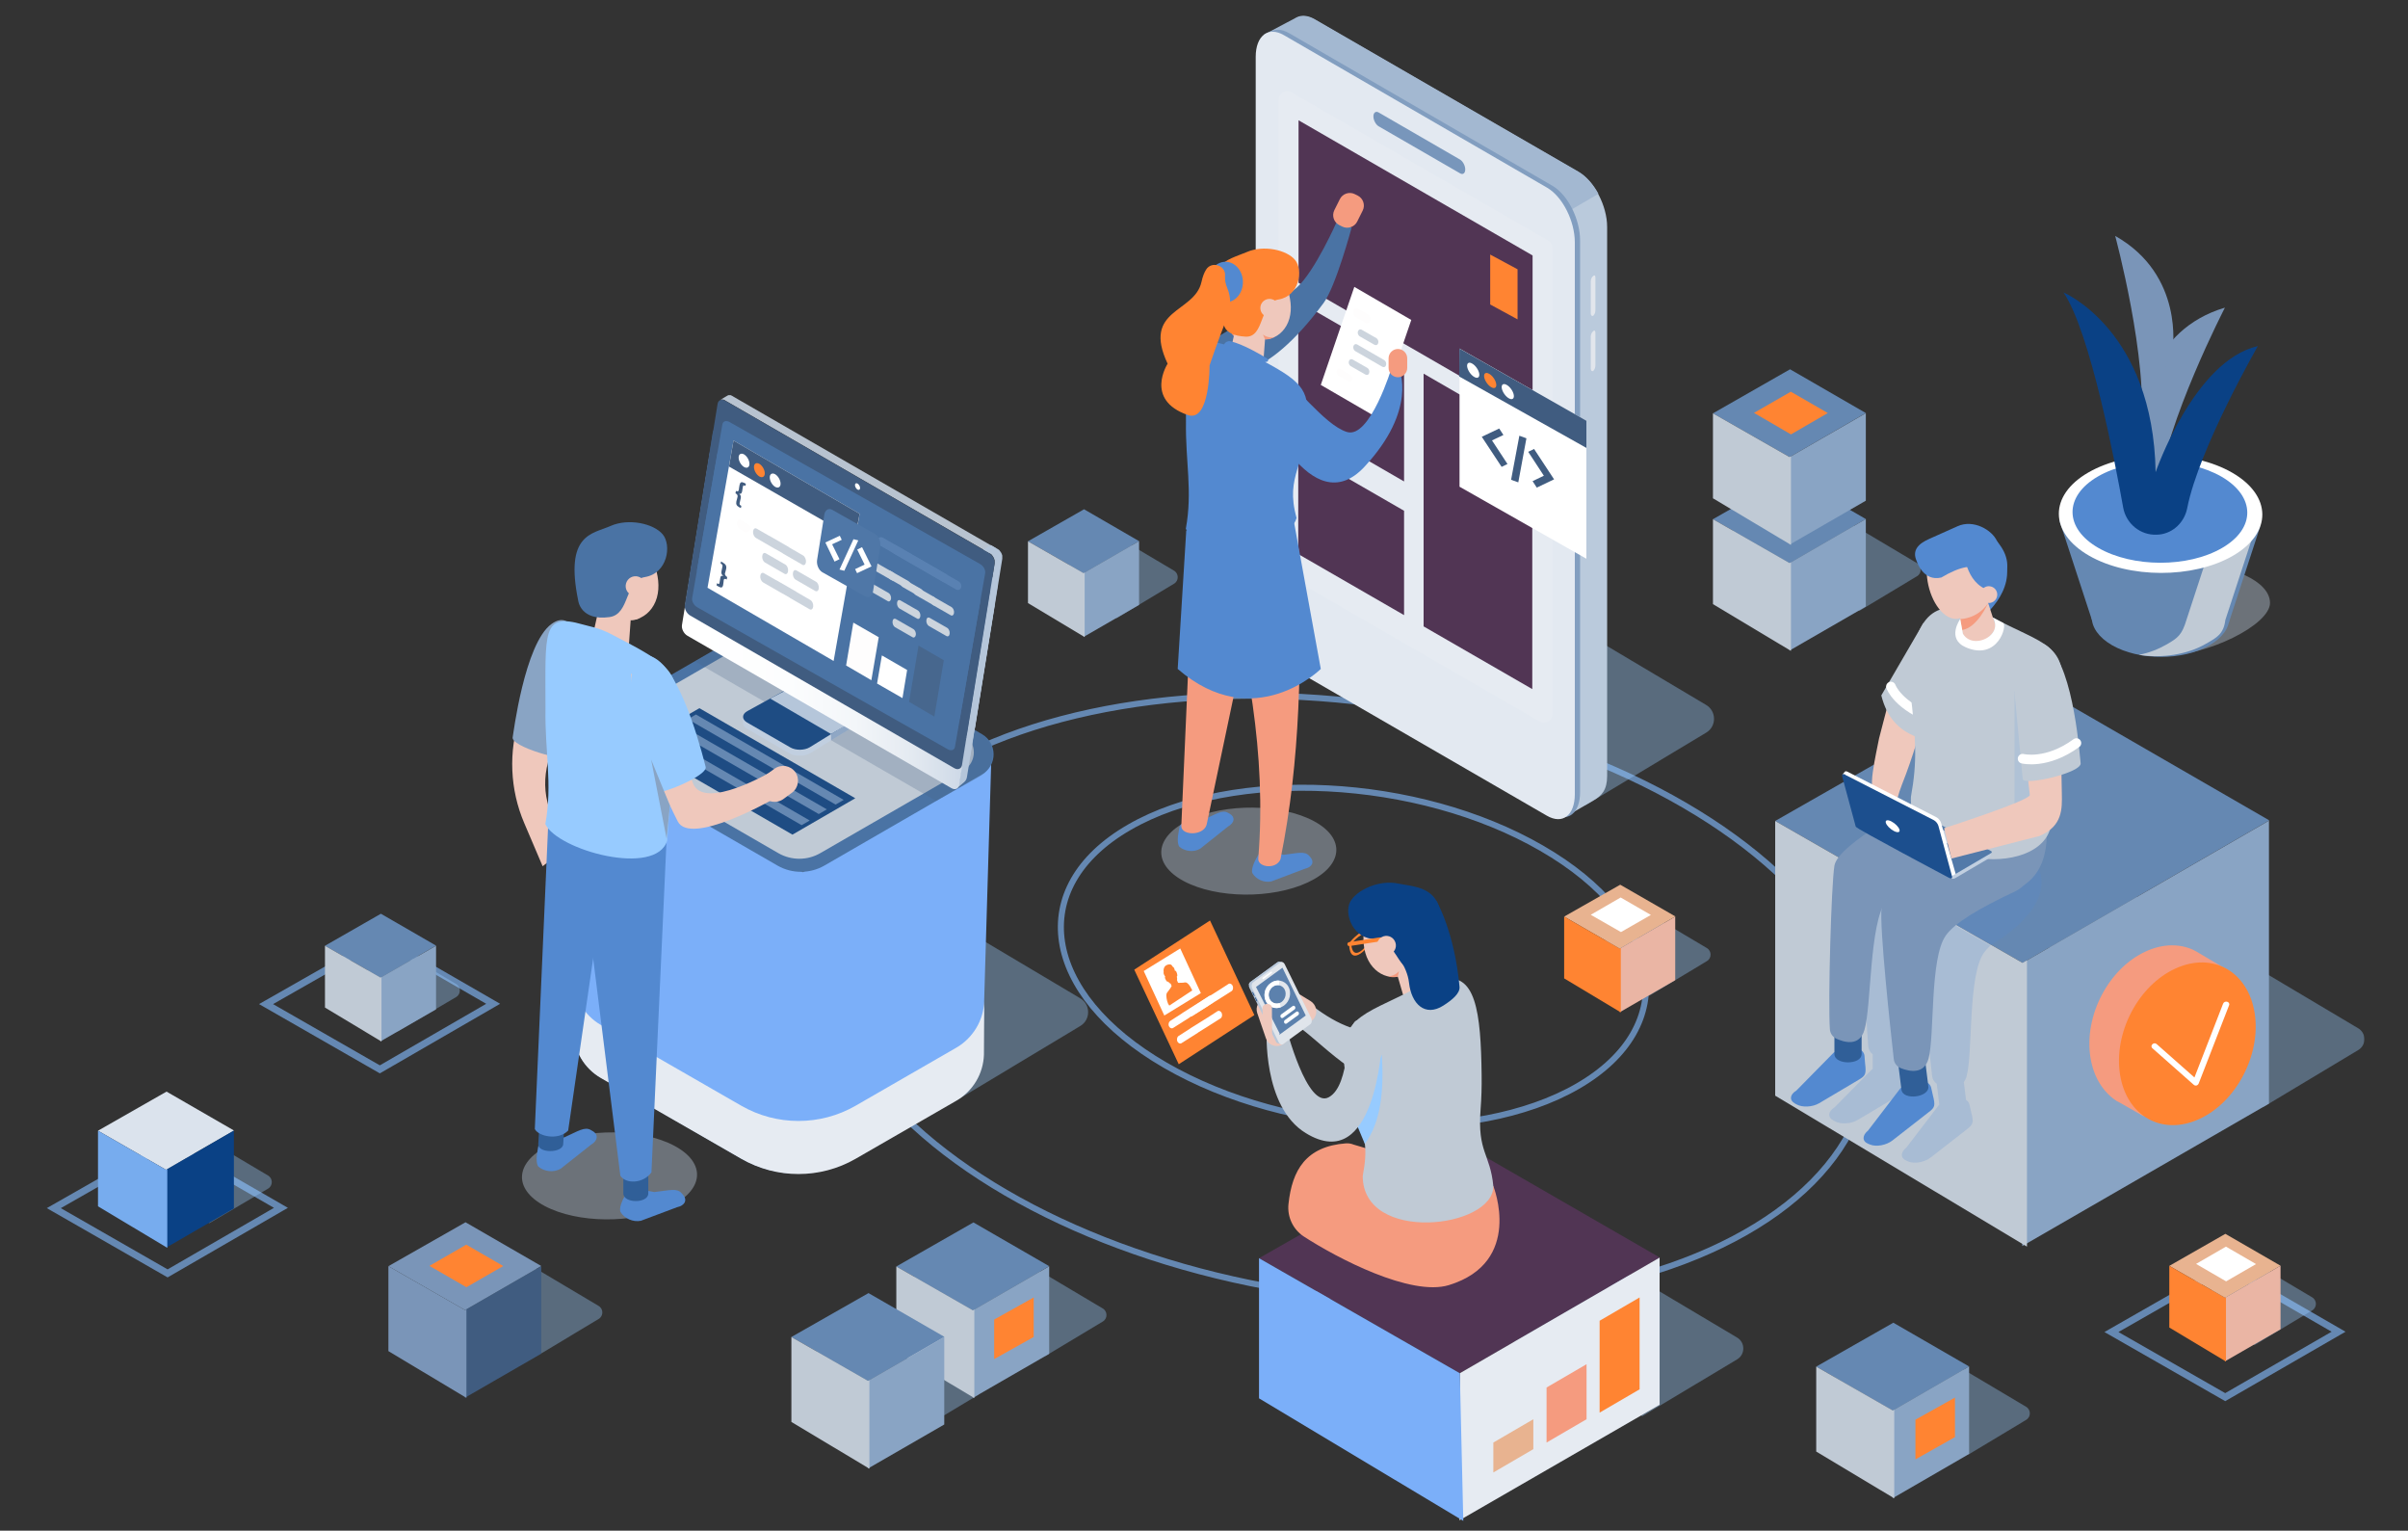 <svg xmlns="http://www.w3.org/2000/svg" xmlns:xlink="http://www.w3.org/1999/xlink" id="Layer_1" x="0px" y="0px" viewBox="0 0 1602 1018" style="enable-background:new 0 0 1602 1018;" xml:space="preserve">
<rect x="0" y="0" width="1602" height="1018" fill="#333333" stroke="none"/>
<style type="text/css">
	.st0{clip-path:url(#SVGID_2_);}
	.st1{clip-path:url(#SVGID_4_);}
	.st2{opacity:0.36;clip-path:url(#SVGID_6_);}
	.st3{clip-path:url(#SVGID_8_);fill:#9ACDFF;}
	.st4{clip-path:url(#SVGID_4_);fill:none;stroke:#6588B2;stroke-width:4.629;stroke-miterlimit:10;}
	.st5{clip-path:url(#SVGID_10_);fill:none;stroke:#6588B2;stroke-width:4.025;stroke-miterlimit:10;}
	.st6{opacity:0.36;clip-path:url(#SVGID_10_);}
	.st7{clip-path:url(#SVGID_12_);fill:#9ACDFF;}
	.st8{clip-path:url(#SVGID_10_);fill:#BACADC;}
	.st9{clip-path:url(#SVGID_10_);fill:#A3B8D1;}
	.st10{clip-path:url(#SVGID_10_);fill:#829EC0;}
	.st11{clip-path:url(#SVGID_10_);fill:#E3E9F1;}
	.st12{clip-path:url(#SVGID_10_);fill:#E2E6EC;}
	.st13{clip-path:url(#SVGID_10_);fill:#E6EBF2;}
	.st14{clip-path:url(#SVGID_10_);fill:#7896BB;}
	.st15{clip-path:url(#SVGID_14_);fill:#9ACDFF;}
	.st16{clip-path:url(#SVGID_16_);fill:#9ACDFF;}
	.st17{clip-path:url(#SVGID_18_);fill:#9ACDFF;}
	.st18{clip-path:url(#SVGID_20_);fill:#9ACDFF;}
	.st19{clip-path:url(#SVGID_22_);fill:#9ACDFF;}
	.st20{clip-path:url(#SVGID_24_);fill:#9ACDFF;}
	.st21{clip-path:url(#SVGID_26_);fill:#9ACDFF;}
	.st22{clip-path:url(#SVGID_28_);fill:#9ACDFF;}
	.st23{clip-path:url(#SVGID_30_);fill:#9ACDFF;}
	.st24{clip-path:url(#SVGID_32_);fill:#9ACDFF;}
	.st25{clip-path:url(#SVGID_34_);fill:#9ACDFF;}
	.st26{clip-path:url(#SVGID_10_);fill:#513554;}
	.st27{opacity:0.4;clip-path:url(#SVGID_10_);}
	.st28{clip-path:url(#SVGID_36_);fill:#C1CFE0;}
	.st29{clip-path:url(#SVGID_10_);fill:#6588B2;}
	.st30{clip-path:url(#SVGID_10_);fill:#89A4C4;}
	.st31{clip-path:url(#SVGID_10_);fill:#C0CAD5;}
	.st32{clip-path:url(#SVGID_10_);fill:#7BAFF9;}
	.st33{clip-path:url(#SVGID_10_);fill:#4A73A4;}
	.st34{opacity:0.25;clip-path:url(#SVGID_10_);}
	.st35{clip-path:url(#SVGID_38_);fill:#486385;}
	.st36{clip-path:url(#SVGID_10_);fill:#C1CFE0;}
	.st37{clip-path:url(#SVGID_10_);fill:#1E4C83;}
	.st38{clip-path:url(#SVGID_10_);fill:#B5C6DA;}
	.st39{opacity:0.29;clip-path:url(#SVGID_10_);}
	.st40{clip-path:url(#SVGID_40_);fill:#154582;}
	.st41{clip-path:url(#SVGID_42_);fill:url(#SVGID_43_);}
	.st42{clip-path:url(#SVGID_45_);fill:#B8C3D0;}
	.st43{clip-path:url(#SVGID_45_);fill:#B5C6DA;}
	.st44{clip-path:url(#SVGID_45_);fill:#405C80;}
	.st45{clip-path:url(#SVGID_45_);fill:#4A73A4;}
	.st46{clip-path:url(#SVGID_45_);fill:#FFFFFF;}
	.st47{clip-path:url(#SVGID_45_);fill:#FEFDFD;}
	.st48{clip-path:url(#SVGID_45_);fill:#47678E;}
	.st49{clip-path:url(#SVGID_45_);fill:#CCD4DD;}
	.st50{clip-path:url(#SVGID_45_);fill:#5981B2;}
	.st51{clip-path:url(#SVGID_45_);fill:#FF8432;}
	.st52{clip-path:url(#SVGID_45_);fill:#5389D0;}
	.st53{clip-path:url(#SVGID_45_);fill:#F59B7F;}
	.st54{clip-path:url(#SVGID_45_);fill:#EFC8BC;}
	.st55{clip-path:url(#SVGID_45_);fill:#6588B2;}
	.st56{clip-path:url(#SVGID_45_);fill:#89A4C4;}
	.st57{clip-path:url(#SVGID_45_);fill:#C0CAD5;}
	.st58{clip-path:url(#SVGID_45_);fill:#DBE3ED;}
	.st59{clip-path:url(#SVGID_45_);fill:#0A4185;}
	.st60{clip-path:url(#SVGID_45_);fill:#77ACEE;}
	.st61{clip-path:url(#SVGID_45_);fill:#7A95B8;}
	.st62{clip-path:url(#SVGID_45_);fill:#E8B390;}
	.st63{clip-path:url(#SVGID_45_);fill:#EAB5A4;}
	.st64{opacity:0.22;clip-path:url(#SVGID_45_);}
	.st65{clip-path:url(#SVGID_47_);fill:#5389D0;}
	.st66{clip-path:url(#SVGID_49_);fill:#5389D0;}
	.st67{clip-path:url(#SVGID_45_);fill:#305F98;}
	
		.st68{clip-path:url(#SVGID_45_);fill:none;stroke:#FFFFFF;stroke-width:6.407;stroke-linecap:round;stroke-linejoin:round;stroke-miterlimit:10;}
	.st69{clip-path:url(#SVGID_45_);fill:#45809E;}
	.st70{clip-path:url(#SVGID_45_);fill:#B0C2D6;}
	.st71{clip-path:url(#SVGID_45_);fill:#C1CFE0;}
	.st72{clip-path:url(#SVGID_45_);fill:#537AA9;}
	.st73{clip-path:url(#SVGID_45_);fill:#1C4F8E;}
	.st74{clip-path:url(#SVGID_45_);fill:#97CBFF;}
	.st75{clip-path:url(#SVGID_45_);fill:#B8C8DA;}
	.st76{clip-path:url(#SVGID_45_);fill:#E0E5EB;}
	.st77{clip-path:url(#SVGID_45_);fill:#154582;}
	.st78{clip-path:url(#SVGID_45_);fill:#5C81AD;}
	.st79{clip-path:url(#SVGID_45_);fill:#E2E6EC;}
	.st80{opacity:0.4;clip-path:url(#SVGID_45_);}
	.st81{clip-path:url(#SVGID_51_);fill:#C1CFE0;}
	.st82{clip-path:url(#SVGID_45_);fill:#4F77A7;}
	.st83{opacity:0.36;clip-path:url(#SVGID_45_);}
	.st84{clip-path:url(#SVGID_53_);fill:#9ACDFF;}
	.st85{clip-path:url(#SVGID_45_);fill:#1E4C83;}
	.st86{clip-path:url(#SVGID_55_);fill:#C1CFE0;}
</style>
<g>
	<g>
		<defs>
			<rect id="SVGID_1_" x="29.8" y="7.1" width="1543.2" height="1004.4"></rect>
		</defs>
		<clipPath id="SVGID_2_">
			<use xlink:href="#SVGID_1_" style="overflow:visible;"></use>
		</clipPath>
		<g class="st0">
			<defs>
				<rect id="SVGID_3_" x="8.3" y="-10.1" width="1588.1" height="1038.2"></rect>
			</defs>
			<clipPath id="SVGID_4_">
				<use xlink:href="#SVGID_3_" style="overflow:visible;"></use>
			</clipPath>
			<g class="st1">
				<defs>
					<rect id="SVGID_5_" x="8.3" y="-10.1" width="1588.1" height="1038.2"></rect>
				</defs>
				<clipPath id="SVGID_6_">
					<use xlink:href="#SVGID_5_" style="overflow:visible;"></use>
				</clipPath>
				<g class="st2">
					<g>
						<defs>
							<rect id="SVGID_7_" x="533.3" y="883.4" width="119.3" height="67.6"></rect>
						</defs>
						<clipPath id="SVGID_8_">
							<use xlink:href="#SVGID_7_" style="overflow:visible;"></use>
						</clipPath>
						<path class="st3" d="M612,951l38.3-23c3.3-2,3.2-6.8-0.1-8.7l-60.4-35.9l-56.4,18.5L612,951z"></path>
					</g>
				</g>
			</g>
			<polygon class="st4" points="111.5,846.9 186.9,803.3 111.9,760.1 35.8,803.5    "></polygon>
			<polygon class="st4" points="1480.4,929.2 1555.8,885.7 1480.8,842.4 1404.7,885.9    "></polygon>
			<polygon class="st4" points="252.7,711.2 328.1,667.6 253.2,624.4 177,667.8    "></polygon>
			<g class="st1">
				<defs>
					<rect id="SVGID_9_" x="8.3" y="-10.1" width="1588.1" height="1038.2"></rect>
				</defs>
				<clipPath id="SVGID_10_">
					<use xlink:href="#SVGID_9_" style="overflow:visible;"></use>
				</clipPath>
				
					<ellipse transform="matrix(0.146 -0.989 0.989 0.146 107.183 1452.729)" class="st5" cx="895.2" cy="664.3" rx="197.2" ry="352"></ellipse>
				<path class="st5" d="M1049.6,722.4c-69.1,39.9-191.9,33.7-274.3-13.9C693,660.9,682.2,590,751.3,550.2      c69.1-39.9,191.9-33.7,274.3,13.9C1107.9,611.6,1118.7,682.5,1049.6,722.4z"></path>
				<g class="st6">
					<g>
						<defs>
							<rect id="SVGID_11_" x="864.4" y="326.6" width="275.9" height="209.1"></rect>
						</defs>
						<clipPath id="SVGID_12_">
							<use xlink:href="#SVGID_11_" style="overflow:visible;"></use>
						</clipPath>
						<path class="st7" d="M1054.5,535.7l80.7-48.5c6.9-4.2,6.8-14.3-0.2-18.4L895.8,326.6L864.4,426L1054.5,535.7z"></path>
					</g>
				</g>
				<path class="st8" d="M1042.9,542.4L874.7,430.9c-10.5-6.1-19-22.4-19-36.4v-367c0-14,8.5-20.5,19-14.4l175.5,101.4      c10.5,6.1,19,22.4,19,36.4v365.2c0,9.2-3.5,13.1-9.3,16.4L1042.9,542.4z"></path>
				<path class="st9" d="M945.6,197.7c0,0-90,210.5-90,196.5L840.8,23.1l22.1-11.7c3.2-1.5,7.3-1.2,11.8,1.4l175.5,101.4      c5.1,3,9.8,8.4,13.2,14.7L945.6,197.7z"></path>
				<path class="st10" d="M1032.6,541.2L857.5,439.9c-10.5-6.1-18.6-22.4-18.6-36.4v-367c0-14,8.3-20.5,18.8-14.4l175,101.4      c10.5,6.1,18.5,22.4,18.5,36.4v367C1051.2,540.9,1043.1,547.3,1032.6,541.2"></path>
				<path class="st11" d="M1029.1,542.5L854,441.2c-10.5-6.1-18.6-22.4-18.6-36.4v-367c0-14,8.3-20.5,18.8-14.4l175,101.4      c10.5,6.1,18.5,22.4,18.5,36.4v367C1047.7,542.2,1039.6,548.6,1029.1,542.5"></path>
				<path class="st12" d="M1058.3,187.4v21c0,1.5,0.9,2.1,2,1.5l-0.3-0.2c1.1-0.6,1.4-2.3,1.4-3.8v-21c0-1.5-0.3-2.1-1.4-1.5l0,0.2      C1058.9,184.2,1058.3,185.9,1058.3,187.4"></path>
				<path class="st12" d="M1058.3,224.1v21c0,1.5,0.9,2.1,2,1.5l-0.3-0.2c1.1-0.6,1.4-2.3,1.4-3.8v-21c0-1.5-0.3-2.1-1.4-1.5l0,0.2      C1058.9,220.9,1058.3,222.6,1058.3,224.1"></path>
				<path class="st13" d="M1024.2,479.8l-170.7-98.6c-1.8-1-2.9-2.9-2.9-5V66.4c0-4.4,4.8-7.2,8.6-5L1030,160c1.8,1,2.9,2.9,2.9,5      v309.9C1032.8,479.3,1028.1,482,1024.2,479.8"></path>
				<path class="st14" d="M971.4,115.3L917.2,84c-1.9-1.1-3.5-4.1-3.5-6.6s1.6-3.7,3.5-2.6l54.1,31.3c1.9,1.1,3.5,4.1,3.5,6.6      S973.3,116.4,971.4,115.3"></path>
				<g class="st6">
					<g>
						<defs>
							<rect id="SVGID_13_" x="447.9" y="521.7" width="275.9" height="209.1"></rect>
						</defs>
						<clipPath id="SVGID_14_">
							<use xlink:href="#SVGID_13_" style="overflow:visible;"></use>
						</clipPath>
						<path class="st15" d="M638.1,730.8l80.7-48.5c6.9-4.2,6.8-14.3-0.2-18.4L479.4,521.7l-31.4,99.4L638.1,730.8z"></path>
					</g>
				</g>
				<g class="st6">
					<g>
						<defs>
							<rect id="SVGID_15_" x="943.7" y="778.1" width="216.1" height="163.8"></rect>
						</defs>
						<clipPath id="SVGID_16_">
							<use xlink:href="#SVGID_15_" style="overflow:visible;"></use>
						</clipPath>
						<path class="st16" d="M1092.6,941.9l63.2-37.9c5.4-3.3,5.3-11.2-0.1-14.4L968.3,778.1L943.7,856L1092.6,941.9z"></path>
					</g>
				</g>
				<g class="st6">
					<g>
						<defs>
							<rect id="SVGID_17_" x="1356.9" y="572.4" width="216.1" height="163.8"></rect>
						</defs>
						<clipPath id="SVGID_18_">
							<use xlink:href="#SVGID_17_" style="overflow:visible;"></use>
						</clipPath>
						<path class="st17" d="M1505.8,736.2l63.2-37.9c5.4-3.3,5.3-11.2-0.1-14.4l-187.4-111.4l-24.6,77.9L1505.8,736.2z"></path>
					</g>
				</g>
				<g class="st6">
					<g>
						<defs>
							<rect id="SVGID_19_" x="1219.5" y="899.7" width="130.8" height="67.6"></rect>
						</defs>
						<clipPath id="SVGID_20_">
							<use xlink:href="#SVGID_19_" style="overflow:visible;"></use>
						</clipPath>
						<path class="st18" d="M1309.7,967.3l38.3-23c3.3-2,3.2-6.8-0.1-8.7l-60.4-35.9l-67.9,15.6L1309.7,967.3z"></path>
					</g>
				</g>
				<g class="st6">
					<g>
						<defs>
							<rect id="SVGID_21_" x="605.3" y="834.3" width="130.8" height="67.6"></rect>
						</defs>
						<clipPath id="SVGID_22_">
							<use xlink:href="#SVGID_21_" style="overflow:visible;"></use>
						</clipPath>
						<path class="st19" d="M695.4,901.9l38.3-23c3.3-2,3.2-6.8-0.1-8.7l-60.4-35.9l-67.9,15.6L695.4,901.9z"></path>
					</g>
				</g>
				<g class="st6">
					<g>
						<defs>
							<rect id="SVGID_23_" x="269.8" y="832.6" width="130.8" height="67.6"></rect>
						</defs>
						<clipPath id="SVGID_24_">
							<use xlink:href="#SVGID_23_" style="overflow:visible;"></use>
						</clipPath>
						<path class="st20" d="M360,900.2l38.3-23c3.3-2,3.2-6.8-0.1-8.7l-60.4-35.9l-67.9,15.6L360,900.2z"></path>
					</g>
				</g>
				<g class="st6">
					<g>
						<defs>
							<rect id="SVGID_25_" x="1146.9" y="338.6" width="130.8" height="67.6"></rect>
						</defs>
						<clipPath id="SVGID_26_">
							<use xlink:href="#SVGID_25_" style="overflow:visible;"></use>
						</clipPath>
						<path class="st21" d="M1237.1,406.2l38.3-23c3.3-2,3.2-6.8-0.1-8.7l-60.4-35.9l-67.9,15.6L1237.1,406.2z"></path>
					</g>
				</g>
				<g class="st6">
					<g>
						<defs>
							<rect id="SVGID_27_" x="698.6" y="358.4" width="84.9" height="52.7"></rect>
						</defs>
						<clipPath id="SVGID_28_">
							<use xlink:href="#SVGID_27_" style="overflow:visible;"></use>
						</clipPath>
						<path class="st22" d="M742.8,411.2l38.3-23c3.3-2,3.2-6.8-0.1-8.7l-35.4-21l-47,23.8L742.8,411.2z"></path>
					</g>
				</g>
				<g class="st6">
					<g>
						<defs>
							<rect id="SVGID_29_" x="1455.8" y="841.7" width="84.9" height="52.7"></rect>
						</defs>
						<clipPath id="SVGID_30_">
							<use xlink:href="#SVGID_29_" style="overflow:visible;"></use>
						</clipPath>
						<path class="st23" d="M1500,894.5l38.3-23c3.3-2,3.2-6.8-0.1-8.7l-35.4-21l-47,23.8L1500,894.5z"></path>
					</g>
				</g>
				<g class="st6">
					<g>
						<defs>
							<rect id="SVGID_31_" x="221.1" y="633.4" width="84.9" height="52.7"></rect>
						</defs>
						<clipPath id="SVGID_32_">
							<use xlink:href="#SVGID_31_" style="overflow:visible;"></use>
						</clipPath>
						<path class="st24" d="M264.4,686.1l39.1-23c3.3-2,3.2-6.8-0.1-8.7l-35.4-21l-47,23.8L264.4,686.1z"></path>
					</g>
				</g>
				<g class="st6">
					<g>
						<defs>
							<rect id="SVGID_33_" x="96" y="760.8" width="84.9" height="52.7"></rect>
						</defs>
						<clipPath id="SVGID_34_">
							<use xlink:href="#SVGID_33_" style="overflow:visible;"></use>
						</clipPath>
						<path class="st25" d="M139.3,813.5l39.1-23c3.3-2,3.2-6.8-0.1-8.7l-35.4-21l-47,23.8L139.3,813.5z"></path>
					</g>
				</g>
				<polygon class="st26" points="947.1,248.5 947.1,308.7 947.1,363.2 947.1,416.6 1019.4,458.3 1019.4,398.3 1019.4,350.3       1019.4,290.3     "></polygon>
				<polygon class="st26" points="934.1,320.2 934.1,301.2 934.1,241 863.7,200.4 863.7,260.4 863.7,279.5     "></polygon>
				<polygon class="st26" points="863.7,299.1 863.7,308.5 863.7,368.5 934.1,409.1 934.1,354 934.1,339.7     "></polygon>
				<polygon class="st26" points="1019.6,278 863.9,188.1 863.9,80 1019.6,169.9     "></polygon>
				<g class="st27">
					<g>
						<defs>
							<rect id="SVGID_35_" x="772.6" y="537.1" width="116.5" height="57.9"></rect>
						</defs>
						<clipPath id="SVGID_36_">
							<use xlink:href="#SVGID_35_" style="overflow:visible;"></use>
						</clipPath>
						<path class="st28" d="M787.7,586.1c21.7,11.5,58.5,11.9,82.3,0.8c23.8-11.1,25.5-29.4,3.9-40.9c-21.7-11.5-58.5-11.9-82.3-0.8        C767.8,556.3,766.1,574.6,787.7,586.1"></path>
					</g>
				</g>
				<polygon class="st29" points="647.3,871.5 698,842.1 647.6,813 596.3,842.3     "></polygon>
				<polygon class="st30" points="647.3,871.5 647.2,871.4 647.2,929.7 698,900.4 698,842.2     "></polygon>
				<polygon class="st31" points="647.3,871.5 596.3,842.3 596.3,898.8 648.2,929.8 648.2,870.9     "></polygon>
				<polygon class="st26" points="971.2,913.3 1104.3,836.4 972,760.1 837.6,836.8     "></polygon>
				<polygon class="st13" points="971.2,913.3 971,1011.1 1104.1,934.3 1104.1,836.4     "></polygon>
				<polygon class="st32" points="971.2,913.3 837.6,836.8 837.6,930 973.5,1011.5     "></polygon>
				<path class="st32" d="M568.6,770.4l66.8-38.6c11-6.4,18-18,18.3-30.7l5.7-193.3l-125.3,72.3l0,0l0,0l-152.5-88.1l0,193.2      c0,13,6.9,24.9,18.1,31.4c0,0,54.4,31.4,93.1,53.7C516.3,783.9,545.1,783.9,568.6,770.4"></path>
				<path class="st13" d="M654.8,665.8c-0.4,12.7-7.5,24.6-18.6,31l-67,38.6c-23.5,13.5-52.5,13.5-76,0      c-38.8-22.3-93.4-53.7-93.4-53.7c-11.3-6.5-18.2-18.4-18.2-31.4v35.3c0,13,6.9,24.9,18.2,31.4c0,0,54.6,31.4,93.4,53.7      c23.5,13.5,52.5,13.5,76,0l67-38.6c11.1-6.4,18-18,18.4-30.7L654.8,665.8z"></path>
				<path class="st33" d="M517.3,575.7l-131-75.6c-6.4-3.7-6.4-12.8,0-16.5L496.5,420c11.9-6.9,26.5-6.9,38.4,0l118.4,68.3      c10.3,6,10.3,20.8,0,26.8l-104.9,60.6C538.8,581.2,526.9,581.2,517.3,575.7"></path>
				<path class="st31" d="M517.8,567.4l-118.6-68.5c-5.8-3.3-5.8-11.6,0-15l99.7-57.6c10.8-6.2,24-6.2,34.8,0l107.2,61.9      c9.3,5.4,9.3,18.9,0,24.3l-95,54.8C537.2,572.4,526.5,572.4,517.8,567.4"></path>
				<g class="st34">
					<g>
						<defs>
							<rect id="SVGID_37_" x="462.4" y="406.8" width="197.8" height="125.9"></rect>
						</defs>
						<clipPath id="SVGID_38_">
							<use xlink:href="#SVGID_37_" style="overflow:visible;"></use>
						</clipPath>
						<path class="st35" d="M622.8,532.7L462.4,440l60.1-33.3l129.8,81c10.8,6.8,10.4,22.7-0.7,28.9L622.8,532.7z"></path>
					</g>
				</g>
				<path class="st36" d="M578.2,470.4c0,0-0.8,0.5-0.9,0.5c0,0-0.3,0.4-0.5,0.5c-0.1,0.1-0.4,0.4-0.5,0.4      c-0.2,0.1-37.7,23.2-37.7,23.2l0,6.2l37.1-22.8c0.2-0.1,0.4-0.3,0.6-0.4c0.1,0,0.1-0.1,0.2-0.1c0.1-0.1,0.2-0.2,0.3-0.3l0,0      c0.1-0.1,0.3-0.2,0.4-0.4c0,0,0.1-0.1,0.1-0.1c0,0,0.1-0.1,0.1-0.1c0,0,0-0.1,0.1-0.1c0.1-0.1,0.1-0.2,0.2-0.3      c0,0,0.1-0.1,0.1-0.1c0,0,0-0.1,0-0.1c0.1-0.1,0.1-0.2,0.1-0.3c0,0,0-0.1,0.1-0.1c0,0,0,0,0-0.1c0-0.1,0.1-0.2,0.1-0.3      c0-0.1,0-0.1,0-0.2c0,0,0,0,0-0.1c0-0.1,0-0.2,0-0.3c0-0.1,0-0.1,0-0.2c0,0,0-0.1,0-0.1L578.2,470.4z"></path>
				<path class="st36" d="M538.5,495.1c-0.2,0.1-0.5,0.3-0.8,0.4c-0.1,0-0.2,0.1-0.3,0.1c-0.3,0.1-0.6,0.2-0.9,0.4c0,0,0,0-0.1,0      c-0.3,0.1-0.5,0.2-0.8,0.2c0,0-0.1,0-0.1,0c-0.2,0.1-0.5,0.1-0.7,0.2c0,0-0.1,0-0.1,0c-0.3,0.1-0.6,0.1-1,0.1      c-0.1,0-0.2,0-0.4,0c-0.2,0-0.4,0-0.6,0c-0.1,0-0.3,0-0.4,0c-0.2,0-0.3,0-0.5,0c-0.1,0-0.3,0-0.4,0c-0.2,0-0.3,0-0.5,0      c-0.1,0-0.3,0-0.4,0c-0.1,0-0.3,0-0.4,0c-0.1,0-0.3,0-0.4-0.1c-0.2,0-0.3-0.1-0.5-0.1c-0.1,0-0.3,0-0.4-0.1      c-0.2,0-0.4-0.1-0.6-0.1c-0.1,0-0.2-0.1-0.3-0.1c-0.3-0.1-0.7-0.2-1-0.3c-0.2-0.1-0.3-0.1-0.5-0.2c-0.1,0-0.2-0.1-0.2-0.1      c-0.2-0.1-0.5-0.2-0.7-0.3L497,478.5c-1.8-1-2.7-0.5-2.7-1.8l0,4.3c0,1.3,0.9,2.7,2.7,3.7l28.7,16.6c0.2,0.1,0.4,0.2,0.7,0.3      c0.1,0,0.2,0.1,0.2,0.1c0.1,0.1,0.3,0.1,0.4,0.2c0,0,0,0,0.1,0c0.3,0.1,0.6,0.2,1,0.3c0,0,0,0,0.1,0c0.1,0,0.2,0,0.2,0.1      c0.2,0.1,0.4,0.1,0.6,0.1c0,0,0.1,0,0.1,0c0.1,0,0.2,0,0.3,0c0.2,0,0.3,0.1,0.5,0.1c0.1,0,0.1,0,0.2,0c0.1,0,0.2,0,0.3,0      c0.1,0,0.3,0,0.4,0c0.1,0,0.1,0,0.2,0c0.1,0,0.2,0,0.3,0c0.1,0,0.3,0,0.4,0c0.1,0,0.1,0,0.2,0c0.1,0,0.2,0,0.2,0      c0.2,0,0.3,0,0.5,0c0.1,0,0.1,0,0.2,0c0.1,0,0.1,0,0.2,0c0.2,0,0.4,0,0.6,0c0.1,0,0.2,0,0.2,0c0,0,0.1,0,0.1,0      c0.3,0,0.6-0.1,1-0.1c0,0,0.1,0,0.1,0c0,0,0,0,0,0c0.2,0,0.5-0.1,0.7-0.2c0,0,0.1,0,0.1,0c0.3-0.1,0.6-0.1,0.8-0.2c0,0,0,0,0,0      c0,0,0,0,0,0c0.3-0.1,0.6-0.2,0.9-0.4c0.1,0,0.2-0.1,0.3-0.1c0.3-0.1,0.5-0.3,0.8-0.4c0,0,0.1,0,0.1,0c0,0,0,0,0.1,0l0-6.2      C538.6,495.1,538.6,495.1,538.5,495.1"></path>
				<path class="st37" d="M575.5,466.9c3.5,2,3.5,5.2,0.2,7.3L538.7,497c-3.5,2.1-9.3,2.2-12.9,0.1L497,480.5      c-3.6-2.1-3.5-5.5,0.1-7.5l39.2-21.6c3.5-1.9,9.1-1.9,12.5,0.1L575.5,466.9z"></path>
				<polygon class="st38" points="512.4,464.6 552.9,488.2 562.5,482.5 522.5,459.3     "></polygon>
				<g class="st39">
					<g>
						<defs>
							<rect id="SVGID_39_" x="552.9" y="481.2" width="12.1" height="11.3"></rect>
						</defs>
						<clipPath id="SVGID_40_">
							<use xlink:href="#SVGID_39_" style="overflow:visible;"></use>
						</clipPath>
						<polygon class="st40" points="552.9,488.2 552.9,492.4 565,485 565,481.2       "></polygon>
					</g>
				</g>
				<path class="st38" d="M661.6,403.7L661.6,403.7c0-0.1,0-0.1,0-0.2c0-0.1,0-0.1,0-0.2c0,0,0,0,0,0c0,0,0,0,0,0c0,0,0-0.1,0-0.1      c0-0.1,0-0.1,0-0.2c0,0,0-0.1,0-0.1c0,0,0,0,0,0c0,0,0,0,0-0.1c0-0.1,0-0.1,0-0.2c0-0.1,0-0.1,0-0.2l0,0c0,0,0,0,0,0      c0-0.1,0-0.1,0-0.2c0-0.1,0-0.1-0.1-0.2c0,0,0,0,0-0.1c0,0,0,0,0,0c0,0,0-0.1,0-0.1l-0.1-0.2c0,0,0-0.1,0-0.1c0,0,0,0,0,0      s0,0,0,0c0-0.1,0-0.1-0.1-0.2c0-0.1,0-0.1-0.1-0.2c0,0,0,0,0-0.1c0,0,0,0,0,0c0,0,0,0,0-0.1c0-0.1-0.1-0.1-0.1-0.2      c0-0.1-0.1-0.1-0.1-0.2c0,0,0,0,0,0c0,0,0,0,0,0c0-0.1-0.1-0.1-0.1-0.2c0-0.1-0.1-0.1-0.1-0.2c0,0,0-0.1-0.1-0.1c0,0,0,0,0-0.1      c-0.1-0.1-0.1-0.2-0.2-0.3c0,0,0-0.1-0.1-0.1c0,0,0,0,0,0c-0.1-0.1-0.1-0.2-0.2-0.3c0,0,0,0,0,0c0,0,0,0,0,0      c0,0-0.1-0.1-0.1-0.1c0-0.1-0.1-0.1-0.1-0.2c0,0,0,0-0.1-0.1c0,0,0,0,0,0c0,0,0,0-0.1-0.1c0-0.1-0.1-0.1-0.1-0.2      c0,0-0.1-0.1-0.1-0.1c0,0,0,0,0,0s0,0,0,0c-0.1-0.1-0.1-0.1-0.2-0.2c-0.1-0.1-0.1-0.1-0.2-0.2l0,0l0,0c-0.1,0-0.1-0.1-0.2-0.1      c-0.1,0-0.1-0.1-0.2-0.1c0,0,0,0,0,0c0,0,0,0,0,0c0,0-0.1-0.1-0.1-0.1c-0.1,0-0.1-0.1-0.2-0.1c0,0,0,0,0,0l0,0c0,0,0,0,0,0      c0,0-0.1,0-0.1-0.1c-0.1,0-0.1-0.1-0.2-0.1c0,0-1-0.5-1-0.6l-5.3,2.9c0,0,1.3,0.7,1.3,0.8c0.1,0,0.1,0.1,0.2,0.1      c0.1,0,0.1,0.1,0.2,0.1c0.1,0,0.1,0.1,0.2,0.1c0,0,0,0,0.1,0.1c0.1,0.1,0.2,0.2,0.3,0.2h0c0.1,0.1,0.2,0.2,0.3,0.2c0,0,0,0,0,0      c0.1,0.1,0.2,0.2,0.2,0.3l0,0c0.1,0.1,0.1,0.2,0.2,0.3c0,0,0,0,0,0c0.1,0.1,0.1,0.2,0.2,0.3c0,0,0.1,0.1,0.1,0.1      c0,0.1,0.1,0.1,0.1,0.2c0,0.1,0.1,0.1,0.1,0.2c0,0,0.1,0.1,0.1,0.1c0,0,0,0.1,0.1,0.1c0,0.1,0.1,0.1,0.1,0.2c0,0,0,0,0,0.1      c0.1,0.1,0.1,0.2,0.2,0.3c0,0,0,0,0,0c0.1,0.1,0.1,0.2,0.1,0.3c0,0,0,0,0,0c0,0.1,0.1,0.2,0.1,0.3c0,0,0,0,0,0      c0,0.1,0.1,0.2,0.1,0.3c0,0,0,0,0,0.1c0,0.1,0.1,0.2,0.1,0.3c0,0,0,0,0,0c0,0.1,0,0.2,0.1,0.3l0,0c0,0.1,0,0.2,0,0.3      c0,0,0,0,0,0c0,0.1,0,0.2,0,0.3c0,0.1,0,0.1,0,0.2c0,0.1,0,0.1,0,0.2c0,0.1,0,0.1,0,0.2c0,0.1,0,0.1,0,0.2c0,0.1,0,0.1,0,0.2      c0,0.1,0,0.1,0,0.2c0,0,0,0.1-0.1,0.3L638,520.8c-0.1,0.5-2.2,4-1.7,3.7l5-4.2c1.1-0.9,1.8-2.1,2-3.5l17.9-110.9      c0.1-0.5,0.2-1.3,0.2-1.3c0-0.1,0-0.1,0-0.2c0,0,0-0.1,0-0.1c0,0,0,0,0,0c0,0,0,0,0,0c0,0,0,0,0,0c0-0.1,0-0.1,0-0.2      C661.5,403.8,661.5,403.8,661.6,403.7C661.5,403.7,661.6,403.7,661.6,403.7"></path>
			</g>
			<g class="st1">
				<defs>
					<path id="SVGID_41_" d="M472.3,301l-18.6,114.7c-0.4,2.5,1.2,5.7,3.6,7.1L633,524.2c2.4,1.4,4.6,0.4,5.1-2.1l18.6-114.7       c0.4-2.5-1.2-5.7-3.6-7.1L477.3,299c-0.7-0.4-1.5-0.6-2.2-0.6C473.7,298.3,472.6,299.3,472.3,301"></path>
				</defs>
				<clipPath id="SVGID_42_">
					<use xlink:href="#SVGID_41_" style="overflow:visible;"></use>
				</clipPath>
				
					<linearGradient id="SVGID_43_" gradientUnits="userSpaceOnUse" x1="-157.144" y1="-36.965" x2="-155.803" y2="-36.965" gradientTransform="matrix(151.285 0 0 -151.285 24227.277 -5180.331)">
					<stop offset="0" style="stop-color:#FFFFFF"></stop>
					<stop offset="3.940890e-02" style="stop-color:#FFFFFF"></stop>
					<stop offset="0.353" style="stop-color:#FCFDFE"></stop>
					<stop offset="0.567" style="stop-color:#F3F6F9"></stop>
					<stop offset="0.752" style="stop-color:#E4EAF1"></stop>
					<stop offset="0.919" style="stop-color:#CED9E7"></stop>
					<stop offset="1" style="stop-color:#C1CFE0"></stop>
				</linearGradient>
				<rect x="453.3" y="298.3" class="st41" width="203.7" height="227.3"></rect>
			</g>
			<g class="st1">
				<defs>
					<rect id="SVGID_44_" x="8.3" y="-10.1" width="1588.1" height="1038.2"></rect>
				</defs>
				<clipPath id="SVGID_45_">
					<use xlink:href="#SVGID_44_" style="overflow:visible;"></use>
				</clipPath>
				<path class="st42" d="M659.1,383.5L485,283c0,0,0,0,0,0l-0.3-0.1c0,0,0,0,0,0c-0.2-0.1-0.4-0.2-0.5-0.3c-0.1,0-0.1-0.1-0.2-0.1      c-0.1,0-0.1-0.1-0.2-0.1c-0.1,0-0.1-0.1-0.2-0.1c-0.1,0-0.1,0-0.2-0.1c-0.1,0-0.1,0-0.2-0.1c-0.1,0-0.1,0-0.2-0.1c0,0,0,0,0,0h0      c0,0,0,0,0,0c-0.1,0-0.1,0-0.2,0c0,0-0.1,0-0.1,0c0,0,0,0-0.1,0c0,0,0,0-0.1,0c-0.1,0-0.1,0-0.2,0c0,0,0,0,0,0h0      c-0.1,0-0.2,0-0.2,0c0,0,0,0,0,0c0,0-0.1,0-0.1,0c0,0-0.1,0-0.1,0c0,0,0,0,0,0c-0.1,0-0.1,0-0.2,0c0,0-0.1,0-0.1,0c0,0,0,0,0,0      c-0.1,0-0.2,0.1-0.3,0.1c0,0,0,0,0,0c0,0,0,0,0,0c-0.1,0.1-0.3,0.1-0.4,0.2l-5.1,3c0.1-0.1,0.3-0.1,0.4-0.2c0.1,0,0.1,0,0.2-0.1      c0.1,0,0.1,0,0.2-0.1c0.1,0,0.2,0,0.2,0c0,0,0.1,0,0.1,0c0.1,0,0.2,0,0.4,0c0,0,0,0,0.1,0c0.1,0,0.2,0,0.4,0c0,0,0,0,0,0      c0.1,0,0.3,0,0.4,0.1c0,0,0,0,0,0c0.1,0,0.3,0.1,0.4,0.1c0,0,0,0,0,0c0.1,0.1,0.3,0.1,0.4,0.2c0.1,0,0.1,0.1,0.2,0.1      c0,0,0.1,0.1,0.1,0.1l1,0.6l174.4,100.7c0.2,0.1,0.4,0.1,0.6,0l3.8-2.2C659.5,384.4,659.5,383.7,659.1,383.5"></path>
				<path class="st43" d="M663.7,390.3L663.7,390.3c0-0.1,0-0.1,0-0.2c0-0.1,0-0.1,0-0.2c0,0,0,0,0,0c0,0,0,0,0,0c0,0,0-0.1,0-0.1      c0-0.1,0-0.1,0-0.2c0,0,0-0.1,0-0.1c0,0,0,0,0,0c0,0,0,0,0-0.1c0-0.1,0-0.1,0-0.2c0-0.1,0-0.1,0-0.2l0,0c0,0,0,0,0,0      c0-0.1,0-0.1,0-0.2c0-0.1,0-0.1-0.1-0.2c0,0,0,0,0-0.1c0,0,0,0,0,0c0,0,0-0.1,0-0.1l-0.1-0.2c0,0,0-0.1,0-0.1c0,0,0,0,0,0      c0,0,0,0,0,0c0-0.1,0-0.1-0.1-0.2c0-0.1,0-0.1-0.1-0.2c0,0,0,0,0-0.1c0,0,0,0,0,0c0,0,0,0,0-0.1c0-0.1-0.1-0.1-0.1-0.2      c0-0.1-0.1-0.1-0.1-0.2c0,0,0,0,0,0c0,0,0,0,0,0c0-0.1-0.1-0.1-0.1-0.2c0-0.1-0.1-0.1-0.1-0.2c0,0,0-0.1-0.1-0.1c0,0,0,0,0-0.1      c-0.1-0.1-0.1-0.2-0.2-0.3c0,0,0-0.1-0.1-0.1c0,0,0,0,0,0c-0.1-0.1-0.1-0.2-0.2-0.3c0,0,0,0,0,0c0,0,0,0,0,0      c0,0-0.1-0.1-0.1-0.1c0-0.1-0.1-0.1-0.1-0.2c0,0,0,0-0.1-0.1l0,0c0,0,0,0-0.1-0.1c0-0.1-0.1-0.1-0.1-0.2c0,0-0.1-0.1-0.1-0.1      c0,0,0,0,0,0c0,0,0,0,0,0c-0.1-0.1-0.1-0.1-0.2-0.2c-0.1-0.1-0.1-0.1-0.2-0.2l0,0l0,0c-0.1,0-0.1-0.1-0.2-0.1      c-0.1,0-0.1-0.1-0.2-0.1c0,0,0,0,0,0c0,0,0,0,0,0c0,0-0.1-0.1-0.1-0.1c-0.1,0-0.1-0.1-0.2-0.1c0,0,0,0,0,0l0,0c0,0,0,0,0,0      c0,0-0.1,0-0.1-0.1c-0.1,0-0.1-0.1-0.2-0.1c0,0-4.2-2.4-4.3-2.5l-5.2,3.2c0,0,4.5,2.3,4.5,2.4c0.1,0,0.1,0.1,0.2,0.1      c0.1,0,0.1,0.1,0.2,0.1c0.1,0,0.1,0.1,0.2,0.1c0,0,0,0,0.1,0.1c0.1,0.1,0.2,0.2,0.3,0.2c0.1,0.1,0.2,0.2,0.3,0.3c0,0,0,0,0,0      c0.1,0.1,0.2,0.2,0.2,0.3l0,0c0.1,0.1,0.1,0.2,0.2,0.3c0,0,0,0,0,0c0.1,0.1,0.1,0.2,0.2,0.3c0,0,0.1,0.1,0.1,0.1      c0,0.1,0.1,0.1,0.1,0.2c0,0.1,0.1,0.1,0.1,0.2c0,0,0.1,0.1,0.1,0.1c0,0,0,0.1,0.1,0.1c0,0.1,0.1,0.1,0.1,0.2c0,0,0,0,0,0.1      c0.1,0.1,0.1,0.2,0.2,0.3c0,0,0,0,0,0c0.1,0.1,0.1,0.2,0.1,0.3c0,0,0,0,0,0c0,0.1,0.1,0.2,0.1,0.3c0,0,0,0,0,0      c0,0.1,0.1,0.2,0.1,0.3c0,0,0,0,0,0.1c0,0.1,0.1,0.2,0.1,0.3c0,0,0,0,0,0c0,0.1,0,0.2,0.1,0.3l0,0c0,0.1,0,0.2,0,0.3      c0,0,0,0,0,0c0,0.1,0,0.2,0,0.3c0,0.1,0,0.1,0,0.2c0,0.1,0,0.1,0,0.2c0,0.1,0,0.1,0,0.2c0,0.1,0,0.1,0,0.2c0,0.1,0,0.1,0,0.2      c0,0.1,0,0.1,0,0.2c0,0,0,0.1-0.1,0.3l-18.3,113.1c-0.1,0.5-2.2,4-1.7,3.7l5-4.2c1.1-0.9,1.8-2.1,2-3.5l17.9-110.9      c0.1-0.5,0.2-1.3,0.2-1.3c0-0.1,0-0.1,0-0.2c0,0,0-0.1,0-0.1c0,0,0,0,0,0c0,0,0,0,0,0c0,0,0,0,0,0c0-0.1,0-0.1,0-0.2      C663.7,390.5,663.7,390.4,663.7,390.3C663.7,390.4,663.7,390.3,663.7,390.3"></path>
				<path class="st44" d="M654.9,387c2.4,1.4,4,4.5,3.6,7.1L640,508.8c-0.4,2.5-2.7,3.5-5.1,2.1L459.2,409.4c-2.4-1.4-4-4.5-3.6-7.1      l18.6-114.7c0.4-2.5,2.7-3.5,5.1-2.1L654.9,387z"></path>
				<path class="st42" d="M662.2,364.4L488.1,263.9c0,0,0,0,0,0l-0.3-0.2h0c-0.2-0.1-0.4-0.2-0.5-0.3c-0.1,0-0.1-0.1-0.2-0.1      c-0.1,0-0.1-0.1-0.2-0.1c-0.1,0-0.1-0.1-0.2-0.1c-0.1,0-0.1,0-0.2-0.1c-0.1,0-0.1,0-0.2-0.1c-0.1,0-0.1,0-0.2-0.1c0,0,0,0,0,0h0      c0,0,0,0,0,0c-0.1,0-0.1,0-0.2,0c0,0-0.1,0-0.1,0l-0.1,0c0,0,0,0-0.1,0c-0.1,0-0.1,0-0.2,0l0,0h0c-0.1,0-0.2,0-0.2,0l0,0      c0,0-0.1,0-0.1,0c0,0-0.1,0-0.1,0c0,0,0,0,0,0c-0.1,0-0.1,0-0.2,0c0,0-0.1,0-0.1,0c0,0,0,0,0,0c-0.1,0-0.2,0.1-0.3,0.1      c0,0,0,0,0,0c0,0,0,0,0,0c-0.1,0.1-0.3,0.1-0.4,0.2l-5.1,3c0.1-0.1,0.3-0.1,0.4-0.2c0.1,0,0.1,0,0.2-0.1c0.1,0,0.1,0,0.2-0.1      c0.1,0,0.2,0,0.2,0c0,0,0.1,0,0.1,0c0.1,0,0.2,0,0.4,0c0,0,0,0,0.1,0c0.1,0,0.2,0,0.4,0c0,0,0,0,0,0c0.1,0,0.3,0,0.4,0.1      c0,0,0,0,0,0c0.1,0,0.3,0.1,0.4,0.1c0,0,0,0,0,0c0.1,0.1,0.3,0.1,0.4,0.2c0.1,0,0.1,0.1,0.2,0.1c0,0,0.1,0.1,0.1,0.1l1,0.6      l174.4,100.7c0.2,0.1,0.4,0.1,0.6,0l3.8-2.2C662.6,365.3,662.6,364.6,662.2,364.4"></path>
				<path class="st43" d="M666.8,371.3C666.8,371.2,666.8,371.2,666.8,371.3c0-0.1,0-0.1,0-0.2c0-0.1,0-0.1,0-0.2c0,0,0,0,0,0      c0,0,0,0,0,0c0,0,0-0.1,0-0.1c0-0.1,0-0.1,0-0.2c0,0,0-0.1,0-0.1c0,0,0,0,0,0c0,0,0,0,0-0.1c0-0.1,0-0.1,0-0.2      c0-0.1,0-0.1,0-0.2c0,0,0,0,0,0l0,0c0-0.1,0-0.1,0-0.2c0-0.1,0-0.1,0-0.2l0-0.1c0,0,0,0,0,0c0,0,0-0.1,0-0.1      c0-0.1,0-0.1-0.1-0.2c0,0,0-0.1,0-0.1c0,0,0,0,0,0c0,0,0,0,0,0c0-0.1,0-0.1-0.1-0.2c0-0.1,0-0.1-0.1-0.2c0,0,0,0,0-0.1      c0,0,0,0,0,0l0-0.1c0-0.1-0.1-0.1-0.1-0.2c0-0.1-0.1-0.1-0.1-0.2c0,0,0,0,0,0c0,0,0,0,0,0c0-0.1-0.1-0.1-0.1-0.2      c0-0.1-0.1-0.1-0.1-0.2c0,0,0-0.1-0.1-0.1c0,0,0,0,0-0.1c-0.1-0.1-0.1-0.2-0.2-0.3c0,0,0-0.1-0.1-0.1c0,0,0,0,0,0      c-0.1-0.1-0.1-0.2-0.2-0.3c0,0,0,0,0,0c0,0,0,0,0,0c0,0-0.1-0.1-0.1-0.1c0-0.1-0.1-0.1-0.1-0.2c0,0,0,0-0.1-0.1c0,0,0,0,0,0      c0,0,0,0-0.1-0.1c0-0.1-0.1-0.1-0.1-0.2c0,0-0.1-0.1-0.1-0.1c0,0,0,0,0,0c0,0,0,0,0,0c-0.1-0.1-0.1-0.1-0.2-0.2      c-0.1-0.1-0.1-0.1-0.2-0.2l0,0c0,0,0,0,0,0c-0.1,0-0.1-0.1-0.2-0.1c-0.1,0-0.1-0.1-0.2-0.1c0,0,0,0,0,0c0,0,0,0,0,0      c0,0-0.1-0.1-0.1-0.1c-0.1,0-0.1-0.1-0.2-0.1c0,0,0,0,0,0c0,0,0,0,0,0l0,0c0,0-0.1,0-0.1-0.1c-0.1,0-0.1-0.1-0.2-0.1      c0,0-4.2-2.4-4.3-2.5l-5.2,3.2c0,0,4.5,2.3,4.5,2.4c0.1,0,0.1,0.1,0.2,0.1c0.1,0,0.1,0.1,0.2,0.1c0.1,0,0.1,0.1,0.2,0.1      c0,0,0,0,0.1,0.1c0.1,0.1,0.2,0.2,0.3,0.2c0.1,0.1,0.2,0.2,0.3,0.2c0,0,0,0,0,0c0.1,0.1,0.2,0.2,0.2,0.3c0,0,0,0,0,0      c0.1,0.1,0.1,0.2,0.2,0.3c0,0,0,0,0,0c0.1,0.1,0.1,0.2,0.2,0.3c0,0,0.1,0.1,0.1,0.1c0,0.1,0.1,0.1,0.1,0.2      c0,0.1,0.1,0.1,0.1,0.2c0,0,0.1,0.1,0.1,0.1c0,0,0,0.1,0.1,0.1c0,0.1,0.1,0.1,0.1,0.2c0,0,0,0,0,0.1c0.1,0.1,0.1,0.2,0.2,0.3      c0,0,0,0,0,0c0,0.1,0.1,0.2,0.1,0.3c0,0,0,0,0,0c0,0.1,0.1,0.2,0.1,0.3c0,0,0,0,0,0c0,0.1,0.1,0.2,0.1,0.3c0,0,0,0,0,0      c0,0.1,0.1,0.2,0.1,0.3c0,0,0,0,0,0c0,0.1,0,0.2,0.1,0.3c0,0,0,0,0,0c0,0.1,0,0.2,0,0.3c0,0,0,0,0,0c0,0.1,0,0.2,0,0.3      c0,0.1,0,0.1,0,0.2c0,0.1,0,0.1,0,0.2c0,0.1,0,0.1,0,0.2c0,0.1,0,0.1,0,0.2c0,0.1,0,0.1,0,0.2c0,0.1,0,0.1,0,0.2      c0,0,0,0.1,0,0.3l-18.3,113.1c-0.1,0.5-2.2,4-1.7,3.7l5-4.2c1.1-0.9,1.8-2.1,2-3.5l17.9-110.9c0.1-0.5,0.2-1.3,0.2-1.3      c0-0.1,0-0.1,0-0.2c0,0,0-0.1,0-0.1c0,0,0,0,0,0c0,0,0,0,0,0c0,0,0,0,0,0c0-0.1,0-0.1,0-0.2      C666.8,371.4,666.8,371.3,666.8,371.3L666.8,371.3z"></path>
				<path class="st44" d="M658.1,367.9c2.4,1.4,4,4.5,3.6,7.1l-18.6,114.7c-0.4,2.5-2.7,3.5-5.1,2.1L462.4,390.4      c-2.4-1.4-4-4.5-3.6-7.1l18.6-114.7c0.4-2.5,2.7-3.5,5.1-2.1L658.1,367.9z"></path>
				<path class="st45" d="M648.7,394.4c2.3,1.3,3.8,4,3.4,6.2l-16.8,96.2c-0.4,2.1-2.5,2.8-4.8,1.5l-166.6-94.4      c-2.3-1.3-3.8-4-3.4-6.2l16.8-96.2c0.4-2.1,2.5-2.8,4.8-1.5L648.7,394.4z"></path>
				<path class="st46" d="M568.8,343.9c0,1.1-0.8,1.5-1.7,1c-1-0.6-1.7-1.9-1.7-3c0-1.1,0.8-1.5,1.7-1      C568.1,341.4,568.8,342.8,568.8,343.9"></path>
				<path class="st45" d="M652,375.1c2.3,1.3,3.8,4,3.4,6.2l-16.8,96.2c-0.4,2.1-2.5,2.8-4.8,1.5l-166.6-94.4      c-2.3-1.3-3.8-4-3.4-6.2l16.8-96.2c0.4-2.1,2.5-2.8,4.8-1.5L652,375.1z"></path>
				<path class="st46" d="M572.2,324.6c0,1.1-0.8,1.5-1.7,1s-1.7-1.9-1.7-3c0-1.1,0.8-1.5,1.7-1      C571.4,322.1,572.2,323.4,572.2,324.6"></path>
				<polygon class="st47" points="579.7,452.4 562.9,442.6 567.7,414.1 584.6,423.8     "></polygon>
				<polygon class="st46" points="600.4,464.3 583.5,454.6 586.7,435.9 603.5,445.6     "></polygon>
				<polygon class="st48" points="621.6,476.6 604.8,466.8 611.1,429.4 627.9,439.1     "></polygon>
				<path class="st49" d="M593.4,386l-11.7-6.7c-1-0.6-1.8-2.3-1.6-3.8c0.1-1.5,1.1-2.2,2.2-1.6l11.7,6.7c1,0.6,1.8,2.3,1.6,3.8      C595.5,385.9,594.5,386.6,593.4,386"></path>
				<path class="st49" d="M590.6,399.8l-11.7-6.7c-1-0.6-1.8-2.3-1.6-3.8c0.1-1.5,1.1-2.2,2.2-1.6l11.7,6.7c1,0.6,1.8,2.3,1.6,3.8      C592.6,399.6,591.6,400.4,590.6,399.8"></path>
				<path class="st49" d="M603.8,391.9l-11.7-6.7c-1-0.6-1.8-2.3-1.6-3.8c0.1-1.5,1.1-2.2,2.2-1.6l11.7,6.7c1,0.6,1.8,2.3,1.6,3.8      C605.8,391.8,604.9,392.5,603.8,391.9"></path>
				<path class="st49" d="M610.1,411.4l-11.7-6.7c-1-0.6-1.8-2.3-1.6-3.8c0.1-1.5,1.1-2.2,2.2-1.6l11.7,6.7c1,0.6,1.8,2.3,1.6,3.8      C612.1,411.3,611.2,412,610.1,411.4"></path>
				<path class="st49" d="M607.1,423.8l-11.7-6.7c-1-0.6-1.8-2.3-1.6-3.8c0.1-1.5,1.1-2.2,2.2-1.6l11.7,6.7c1,0.6,1.8,2.3,1.6,3.8      C609.1,423.6,608.1,424.4,607.1,423.8"></path>
				<path class="st49" d="M632.5,409.2l-11.7-6.7c-1-0.6-1.8-2.3-1.6-3.8c0.1-1.5,1.1-2.2,2.2-1.6l11.7,6.7c1,0.6,1.8,2.3,1.6,3.8      C634.5,409.1,633.6,409.8,632.5,409.2"></path>
				<path class="st49" d="M620.8,402.4l-11.7-6.7c-1-0.6-1.8-2.3-1.6-3.8c0.1-1.5,1.1-2.2,2.2-1.6l11.7,6.7c1,0.6,1.8,2.3,1.6,3.8      C622.8,402.3,621.8,403,620.8,402.4"></path>
				<path class="st49" d="M612.2,397.1l-11.7-6.7c-1-0.6-1.8-2.3-1.6-3.8c0.1-1.5,1.1-2.2,2.2-1.6l11.7,6.7c1,0.6,1.8,2.3,1.6,3.8      C614.2,397,613.2,397.7,612.2,397.1"></path>
				<path class="st49" d="M629.6,423l-11.7-6.7c-1-0.6-1.8-2.3-1.6-3.8c0.1-1.5,1.1-2.2,2.2-1.6l11.7,6.7c1,0.6,1.8,2.3,1.6,3.8      C631.7,422.9,630.7,423.6,629.6,423"></path>
				<path class="st50" d="M629.2,381.7l-41.8-24.1c-1.4-0.8-2.9-0.2-3.4,1.2s0.2,3.3,1.6,4.1l41.8,24.1c1.4,0.8,2.9,0.2,3.4-1.2      C631.3,384.4,630.6,382.5,629.2,381.7"></path>
				<path class="st50" d="M637.8,386.7L596,362.6c-1.4-0.8-2.9-0.2-3.4,1.2s0.2,3.3,1.6,4.1l41.8,24.1c1.4,0.8,2.9,0.2,3.4-1.2      C639.9,389.4,639.2,387.5,637.8,386.7"></path>
				<polygon class="st46" points="488,293 470.7,390.9 554.6,439.6 571.9,341.7     "></polygon>
				<polygon class="st51" points="754.6,644.9 784.2,707.8 834.5,675.1 805,612.2     "></polygon>
				<polygon class="st46" points="971,231.8 971,323.7 1055.4,371.6 1055.4,279.8     "></polygon>
				<path class="st49" d="M534.4,369.5l-9.3-5.4c-0.1-0.1-0.2-0.1-0.2-0.2l-13-7.5c-0.1-0.1-0.2-0.1-0.3-0.1l-8.2-4.7      c-1.2-0.7-2.2,0.2-2.4,1.8c-0.2,1.7,0.7,3.6,1.8,4.3l13,7.5c0.1,0.1,0.2,0.1,0.3,0.1l4.5,2.6c0.1,0.1,0.2,0.1,0.2,0.2l13,7.5      c1.2,0.7,2.2-0.2,2.4-1.8S535.5,370.2,534.4,369.5"></path>
				<path class="st49" d="M539.2,399.1l-9.3-5.4c-0.1-0.1-0.2-0.1-0.2-0.2l-13-7.5c-0.1-0.1-0.2-0.1-0.3-0.1l-8.2-4.7      c-1.2-0.7-2.2,0.2-2.4,1.8c-0.2,1.7,0.7,3.6,1.8,4.3l13,7.5c0.1,0.1,0.2,0.1,0.3,0.1l4.5,2.6c0.1,0.1,0.2,0.1,0.2,0.2l13,7.5      c1.2,0.7,2.2-0.2,2.4-1.8C541.2,401.7,540.4,399.8,539.2,399.1"></path>
				<path class="st46" d="M778.5,679l7.8-5c0.1-0.1,0.1-0.1,0.2-0.2l10.9-6.9c0.1-0.1,0.2-0.1,0.2-0.1l6.8-4.4c1-0.6,2.2,0,2.8,1.3      c0.5,1.3,0.2,2.9-0.8,3.5l-10.9,6.9c-0.1,0.1-0.2,0.1-0.2,0.1l-3.8,2.4c-0.1,0.1-0.1,0.1-0.2,0.2l-10.9,6.9      c-1,0.6-2.2,0-2.8-1.3C777.2,681.2,777.5,679.7,778.5,679"></path>
				<path class="st46" d="M791.4,671l7.8-5c0.1-0.1,0.1-0.1,0.2-0.2l10.9-6.9c0.1-0.1,0.2-0.1,0.2-0.1l6.8-4.4c1-0.6,2.2,0,2.8,1.3      c0.5,1.3,0.2,2.9-0.8,3.5l-10.9,6.9c-0.1,0.1-0.2,0.1-0.2,0.1l-3.8,2.4c-0.1,0.1-0.1,0.1-0.2,0.2l-10.9,6.9      c-1,0.6-2.2,0-2.8-1.3C790.1,673.2,790.4,671.6,791.4,671"></path>
				<path class="st46" d="M784.1,689l7.8-5c0.1-0.1,0.1-0.1,0.2-0.2L803,677c0.1-0.1,0.2-0.1,0.2-0.1l6.8-4.4c1-0.6,2.2,0,2.8,1.3      c0.5,1.3,0.2,2.9-0.8,3.5l-10.9,6.9c-0.1,0.1-0.2,0.1-0.2,0.1l-3.8,2.4c-0.1,0.1-0.1,0.1-0.2,0.2l-10.9,6.9      c-1,0.6-2.2,0-2.8-1.3C782.8,691.2,783.1,689.6,784.1,689"></path>
				<path class="st49" d="M521.9,381.6l-13-7.5c-1.2-0.7-2-2.6-1.8-4.3c0.2-1.7,1.2-2.5,2.4-1.8l13,7.5c1.2,0.7,2,2.6,1.8,4.3      C524.1,381.5,523,382.3,521.9,381.6"></path>
				<path class="st49" d="M542.3,393l-13-7.5c-1.2-0.7-2-2.6-1.8-4.3c0.2-1.7,1.2-2.5,2.4-1.8l13,7.5c1.2,0.7,2,2.6,1.8,4.3      C544.6,392.9,543.5,393.7,542.3,393"></path>
				<path class="st45" d="M817.6,246.5c0,0,22.6,9.5,62.9-44.9c8.2-11,18.7-50.2,18.7-50.2l-9.7-4.3c0,0-14.7,33.4-26.7,44.1      c-16.1,14.4-60.3,33.9-62.2,41.2C798.8,239.7,817.6,246.5,817.6,246.5"></path>
				<path class="st52" d="M788.1,546.7l12.7-1.6c8.5-3.8,12.4-6.7,16.2-4.5l1.1,0.6c3.8,2.2,3.3,6-1.1,8.5l-18.6,14.8      c-4.4,2.5-10.2,1.7-13.7-1.3c0,0-2.1-1.9-0.6-9.8C784.9,548.9,784.6,548.8,788.1,546.7"></path>
				<path class="st53" d="M803,547.3c-1,8.8-17.1,8.8-17.1,2.1l8.9-202.1l53.5-15.1L803,547.3z"></path>
				<path class="st52" d="M841.6,566.1l12.5,2.4c9.2-1.1,13.9-2.6,16.8,0.6l0.8,0.9c2.9,3.2,1.3,6.7-3.6,7.8l-22.3,8.4      c-4.9,1.1-10.3-1.5-12.6-5.5c0,0-1.4-2.4,2.4-9.5C837.9,567.2,837.7,566.9,841.6,566.1"></path>
				<path class="st53" d="M851.9,571.4c-2.8,7.1-15.1,5.5-14.8-0.3c5.7-70-7.5-136.2-24.4-200.6L864,365      C866,440.3,865.3,504.9,851.9,571.4"></path>
				<path class="st52" d="M860.8,346.8l17.9,98.1c0,0-44.4,44-95.2,0l5.7-92.1L860.8,346.8z"></path>
				<path class="st53" d="M843.7,216.1c-3.8,13.3-13.7,17.1-22.1,8.4c-8.4-8.7-12.1-26.5-8.3-39.9c3.8-13.3,13.7-17.1,22.1-8.4      C843.9,184.9,847.6,202.8,843.7,216.1"></path>
				<path class="st54" d="M857.8,211.9c-3.8,13.3-18.1,18.1-26.5,9.4c-8.4-8.7-12.1-26.5-8.3-39.9c3.8-13.3,13.7-17.1,22.1-8.4      C853.5,181.8,861.6,198.6,857.8,211.9"></path>
				<path class="st54" d="M825.5,250.3l-1.4-0.3c-4.8-1.1-7.9-5.9-6.8-10.7l6.1-27.2c1.1-4.8,5.9-7.9,10.7-6.8l1.4,0.3      c4.8,1.1,7.9,5.9,6.8,10.7l-2,27C839.2,248.1,830.3,251.4,825.5,250.3"></path>
				<path class="st51" d="M814.1,213.8c0,0-1.7,9.2,14.5,10.1c12.9,0.7,9.1-22.6,21.9-24.7c14.1-2.3,16.6-19.7,11.1-26.3      c-5.5-6.7-21-10.2-32.3-5.2C818,172.6,794.4,176.2,814.1,213.8"></path>
				<path class="st54" d="M850.4,206.5c-0.9,3.2-4.3,5.1-7.5,4.2c-3.2-0.9-5.1-4.3-4.2-7.5c0.9-3.2,4.3-5.1,7.5-4.2      C849.5,199.8,851.4,203.2,850.4,206.5"></path>
				<path class="st52" d="M788.9,351.7c4.6-25-0.3-44.7,0.1-71.2c0-47.7-2.3-59.3,22.9-52.1l7.1,1.9c3.4,0.9,6.7,2.2,9.9,3.8      c33.3,17.1,42.1,22.4,40.7,42.3c0.1,32.7-15.1,39.4-7,68.1C855.7,367.1,796.5,367.9,788.9,351.7"></path>
				<path class="st53" d="M841.6,225.7l-1.4-3.3c0,0,2.6,2.6,7.5,1.9C847.6,224.3,844.7,226,841.6,225.7"></path>
				<path class="st52" d="M826.9,187.6c0,7.5-5.2,13.5-11.6,13.5c-6.4,0-11.6-6-11.6-13.5c0-7.5,5.2-13.5,11.6-13.5      C821.7,174.1,826.9,180.2,826.9,187.6"></path>
				<path class="st51" d="M815,183.4c0.6-6.9-8.9-10-12.6-4.1c-1.2,1.9-2.3,4.6-3.1,8.3c-4.7,20.8-39.7,17.7-22.5,54.3      c0,0-15.6,24,13.4,34.1c14.8,5.2,14.5-33,14.5-33s5.9-17.6,11.6-31.4c2.7-6.5,2.9-13.8,0.1-20.2      C815.3,188.7,814.8,186.1,815,183.4"></path>
				<path class="st52" d="M818.8,227c-2.8-0.7-5.3,1.8-4.8,4.6c0.5,3.1,2.4,6.8,8.1,8.8c7.9,2.7,16.5,1.2,20.7,0.2      c1-0.2,1.2-1.5,0.3-2.1C838.4,235.6,827.1,229,818.8,227"></path>
				<polygon class="st46" points="916.6,278 878.7,256 901,190.8 938.9,212.8     "></polygon>
				<path class="st52" d="M839.5,269.4c0,0,32.6,79.3,68.2,41.1c35.6-38.2,23.1-65.1,23.1-65.1l-4.8-1.3c0,0-14.5,48-29.9,43.2      c-15.4-4.7-36.3-34.4-43.7-35.8C845,250.1,839.5,269.4,839.5,269.4"></path>
				<path class="st53" d="M891,149.7l2,1c3.6,1.8,8.1,0.3,9.9-3.3l3.7-7.4c1.8-3.6,0.3-8.1-3.3-9.9l-2-1c-3.6-1.8-8.1-0.3-9.9,3.3      l-3.7,7.4C885.9,143.5,887.4,147.9,891,149.7"></path>
				<polygon class="st55" points="1345.6,640.4 1509.7,545.6 1346.7,451.5 1181,546     "></polygon>
				<polygon class="st56" points="1345.6,640.4 1345.4,640.2 1345.4,828.7 1509.5,734 1509.5,545.8     "></polygon>
				<polygon class="st57" points="1345.6,640.4 1181,546 1181,728.7 1348.5,829.1 1348.5,638.7     "></polygon>
				<polygon class="st55" points="1259.3,938.1 1310,908.8 1259.6,879.7 1208.3,908.9     "></polygon>
				<polygon class="st56" points="1259.3,938.1 1259.2,938.1 1259.2,996.4 1310,967 1310,908.8     "></polygon>
				<polygon class="st57" points="1259.3,938.1 1208.3,908.9 1208.3,965.4 1260.2,996.5 1260.2,937.6     "></polygon>
				<polygon class="st58" points="110.5,778 155.7,751.9 110.8,726 65.2,752     "></polygon>
				<polygon class="st59" points="110.5,778 110.5,777.9 110.5,829.8 155.6,803.7 155.6,751.9     "></polygon>
				<polygon class="st60" points="110.5,778 65.2,752 65.2,802.3 111.3,829.9 111.3,777.5     "></polygon>
				<polygon class="st61" points="309.4,871.3 360.1,842 309.7,812.9 258.4,842.1     "></polygon>
				<polygon class="st44" points="309.4,871.3 309.3,871.3 309.3,929.6 360.1,900.3 360.1,842.1     "></polygon>
				<polygon class="st61" points="309.4,871.3 258.4,842.1 258.4,898.6 310.3,929.7 310.3,870.8     "></polygon>
				<polygon class="st55" points="720.9,381.2 757.8,359.9 721.2,338.7 683.9,360     "></polygon>
				<polygon class="st56" points="720.9,381.2 720.9,381.2 720.9,423.6 757.8,402.3 757.8,359.9     "></polygon>
				<polygon class="st57" points="720.9,381.2 683.9,360 683.9,401.1 721.6,423.7 721.6,380.8     "></polygon>
				<polygon class="st55" points="253.2,650.2 290.1,628.9 253.4,607.7 216.2,629     "></polygon>
				<polygon class="st56" points="253.2,650.2 253.1,650.2 253.1,692.6 290.1,671.3 290.1,629     "></polygon>
				<polygon class="st57" points="253.2,650.2 216.2,629 216.2,670.1 253.8,692.7 253.8,649.9     "></polygon>
				<polygon class="st62" points="1480.3,863.1 1517.2,841.8 1480.5,820.6 1443.2,841.9     "></polygon>
				<polygon class="st63" points="1480.3,863.1 1480.2,863 1480.2,905.4 1517.2,884.1 1517.2,841.8     "></polygon>
				<polygon class="st51" points="1480.3,863.1 1443.2,841.9 1443.2,882.9 1480.9,905.5 1480.9,862.7     "></polygon>
				<polygon class="st55" points="577.5,918.4 628.3,889.1 577.8,860 526.5,889.2     "></polygon>
				<polygon class="st56" points="577.5,918.4 577.4,918.4 577.4,976.7 628.2,947.4 628.2,889.2     "></polygon>
				<polygon class="st57" points="577.5,918.4 526.5,889.2 526.5,945.7 578.4,976.8 578.4,917.9     "></polygon>
				<polygon class="st55" points="1190.6,374.5 1241.3,345.2 1190.9,316.1 1139.6,345.3     "></polygon>
				<polygon class="st56" points="1190.6,374.5 1190.5,374.4 1190.5,432.7 1241.3,403.4 1241.3,345.2     "></polygon>
				<polygon class="st57" points="1190.6,374.5 1139.6,345.3 1139.6,401.8 1191.5,432.9 1191.5,374     "></polygon>
				<polygon class="st55" points="1190.6,304 1241.3,274.7 1190.9,245.6 1139.6,274.9     "></polygon>
				<polygon class="st56" points="1190.6,304 1190.5,304 1190.5,362.3 1241.3,333 1241.3,274.8     "></polygon>
				<polygon class="st57" points="1190.6,304 1139.6,274.9 1139.6,331.4 1191.5,362.4 1191.5,303.5     "></polygon>
				<g class="st64">
					<g>
						<defs>
							<rect id="SVGID_46_" x="1217" y="581.8" width="107.3" height="191.3"></rect>
						</defs>
						<clipPath id="SVGID_47_">
							<use xlink:href="#SVGID_46_" style="overflow:visible;"></use>
						</clipPath>
						<path class="st65" d="M1238.4,588.9c-2.1,13.1,3.2,88.7,4.5,106.9c0.2,2.2,1.3,4.2,3,5.4v9.8c-0.2,0.1-0.3,0.1-0.5,0.2        l-24.8,25.2c-4.4,2.6-4.9,6.6-1,8.7l1.1,0.6c3.9,2.2,10.7,1.8,15.1-0.8l26.3-15.6c4.4-2.6,5.1-3.7,4.2-10.9l-0.4-5        c-0.1-1.4-0.8-2.6-1.9-3.5v-9.7c0.8-1.1,1.4-2.4,1.9-4.1c4.2-14.3,3.4-59.6,11.3-80c-1,15.3,6.3,82.2,8.2,99.5        c0.2,2.1,1.4,4,3.1,5.2l1.7,14c-0.1,0.1-0.3,0.2-0.4,0.3l-21.5,28.1c-4.1,3.2-4,7.1,0.1,8.8l1.2,0.5        c4.1,1.7,10.8,0.5,14.9-2.7l24.1-18.8c4.1-3.2,4.6-4.3,2.8-11.3l-1.1-4.9c-0.3-1.4-1.1-2.5-2.3-3.2l-1.5-11.9        c0.8-1.1,1.5-2.5,1.9-4.2c4.2-15.3,0.7-66.7,11.5-81.9c1.1-1.5,2.5-3.1,4.2-4.7l-81.6-46.9        C1240.3,584.4,1238.7,586.8,1238.4,588.9"></path>
					</g>
				</g>
				<g class="st64">
					<g>
						<defs>
							<rect id="SVGID_48_" x="1301.2" y="571" width="57" height="57.7"></rect>
						</defs>
						<clipPath id="SVGID_49_">
							<use xlink:href="#SVGID_48_" style="overflow:visible;"></use>
						</clipPath>
						<path class="st66" d="M1324.3,628.7c0,0,43-23.5,32.2-50.9c-10.8-27.4-55.3,37.6-55.3,37.6L1324.3,628.7z"></path>
					</g>
				</g>
				<path class="st61" d="M1282.3,589.5c3.8,0,79.5,27.3,79.4-35.4c-0.1-62.7-96.6,8.9-96.6,8.9L1282.3,589.5z"></path>
				<path class="st52" d="M1195.1,725.3L1220,700c3.4-2,10.9-2.9,16.1-2.3c2.3,0.3,4.1,2.2,4.3,4.5l0.4,5c0.9,7.2,0.2,8.3-4.2,10.9      l-26.3,15.6c-4.4,2.6-11.2,3-15.1,0.8l-1.1-0.6C1190.3,731.8,1190.7,727.9,1195.1,725.3"></path>
				<path class="st67" d="M1238.5,701c0,7.4-18.1,7.4-18.1,0v-24.2h18.1V701z"></path>
				<path class="st52" d="M1242.8,751.9l21.5-28.1c3.1-2.4,10.5-4.3,15.7-4.3c2.3,0,4.3,1.7,4.8,4l1.1,4.9c1.8,7.1,1.3,8.2-2.8,11.3      l-24.1,18.8c-4.1,3.2-10.8,4.4-14.9,2.7l-1.2-0.5C1238.8,759.1,1238.8,755.1,1242.8,751.9"></path>
				<path class="st67" d="M1282.9,722.5c0.9,7.4-17,9.6-17.9,2.2l-3-24l17.9-2.2L1282.9,722.5z"></path>
				<path class="st61" d="M1278.7,532.3c0,0-56,28.6-58.3,43.5c-2.1,13.1-4.3,90.6-3,108.8c0.2,2.6,1.7,4.9,4.1,6.1      c5.5,2.6,15.6,5.5,18.9-5.8c4.7-15.9,3.1-70.4,14.4-86c11.3-15.6,67.3-37.6,67.3-37.6L1278.7,532.3z"></path>
				<path class="st61" d="M1316.3,558.3c0,0-62.6,31.2-64.5,45.4c-1.6,12.4,6.1,83,8.1,100.7c0.3,2.7,2.1,5,4.7,6      c5.7,2.3,15.5,4.3,18.4-6.3c4.2-15.3,0.7-66.7,11.5-81.9c5.8-8.2,20.9-17.5,46.6-29.6c11.7-5.5,20.2-28.6,5.9-30.4L1316.3,558.3      z"></path>
				<path class="st54" d="M1262,445.3l-11.9,45.8c-1,5.4-2.9,13.4-4.2,22.7c-2.1,14.5,2.1,30.2,10.9,41.1c0,0,4.2-22.4,8.5-33      c7.4-18.5,13.5-40.3,13.5-41.1C1278.7,479.7,1262,445.3,1262,445.3"></path>
				<path class="st57" d="M1279.7,414.2l-28.1,48.3c3.8,15.3,12.2,23.1,22.7,27.3l8.9-59.6L1279.7,414.2z"></path>
				<path class="st68" d="M1258,456.6c0,0,4.5,13.3,29.7,22"></path>
				<path class="st57" d="M1271.3,530c4.3-23.7,3.4-38.2-0.5-71c0-45.4,13.8-62.3,42.4-51.8l11.8,3.1c34.5,18.6,52,17.7,45.9,54.2      l-6,80.1C1364.8,585.8,1269.1,578.5,1271.3,530"></path>
				<path class="st52" d="M1308.7,407.5c0,0,4.5,4.2,6.8,4.6c2.3,0.5,26.8-19.3,17.9-41.6c-5.6-14.1-32.2-3-32.2-3L1308.7,407.5z"></path>
				<path class="st54" d="M1316.8,427l-1.4,0.2c-4.6,0.8-9.1-2.4-9.9-7l-4.4-26.1c-0.8-4.6,2.4-9.1,7-9.9l1.4-0.2      c4.6-0.8,9.1,2.4,9.9,7l8,24.5C1328.1,420.1,1321.4,426.2,1316.8,427"></path>
				<path class="st53" d="M1304.1,411.7c0,0,11.2,0.2,18.5-10.5c0,0-7.1,16.4-17.3,17.8L1304.1,411.7z"></path>
				<path class="st54" d="M1312.5,398.7c-2.6,12.5-11.4,16.6-19.7,9.2c-8.3-7.4-12.9-23.5-10.3-36c2.6-12.5,11.4-16.6,19.7-9.2      C1310.5,370.1,1315.1,386.2,1312.5,398.7"></path>
				<path class="st54" d="M1325.1,393.8c-2.6,12.5-15.4,17.9-23.7,10.5c-8.3-7.4-12.9-23.5-10.3-36c2.6-12.5,11.4-16.6,19.7-9.2      C1319.1,366.5,1327.7,381.4,1325.1,393.8"></path>
				<path class="st52" d="M1306.7,367.7c0,0,1.3,23.6,20.5,25.7c0,0,18.7-15.5-0.3-35.2c-16.7-17.4-35.7,1.2-35.7,1.2L1306.7,367.7z      "></path>
				<path class="st69" d="M1281.8,377.8c0,0,4.7-9.2,17.6-10.6l-8.1-7.8C1291.3,359.4,1281.2,359.3,1281.8,377.8"></path>
				<path class="st52" d="M1318.6,379.7c-5.2-5-14.6-3-27.1,4.4c-12.2,2.9-16.4-11-16.4-11c-3.2-7.2,1.2-11.5,8.4-14.7l18.8-8.4      c10.6-4.8,22.9,2.5,26.2,9.7l0.7,1.2C1332.5,368,1325.9,376.4,1318.6,379.7"></path>
				<path class="st54" d="M1328.6,396.6c-0.6,3-3.6,5-6.6,4.3c-3-0.6-5-3.6-4.3-6.6c0.6-3,3.6-5,6.6-4.3      C1327.3,390.6,1329.3,393.6,1328.6,396.6"></path>
				<path class="st46" d="M1304.1,411.7c0,0-9.5,13.2,3.9,18.9c21.2,9,27.8-15,24.5-16.4l-6.7-3.5c0,0,4.6,6.6-2.1,12.3      c-5,4.2-13.9,5.1-17.8-1.5L1304.1,411.7z"></path>
				<polygon class="st70" points="1340.2,459 1340.2,536.8 1354.5,528.3     "></polygon>
				<path class="st71" d="M1324.7,566.9l-6.6-2.3l-0.8-0.8l-0.5-0.9l-49.9-26c-0.6-0.3-1.6-0.3-2.2,0.1l-19.1,11.2l0-0.3l-3.6,1.4      l0.2,1.5h0c0.1,0.1,0.2,0.3,0.4,0.4l52,27c0.1,0,0.1,0.1,0.1,0.2c1.1,4,2.9,7.5,6.3,5.5l21.1-12.4      C1323.7,570.6,1324.7,568.9,1324.7,566.9"></path>
				<path class="st72" d="M1296.6,582.4l-59.9-31.1c-0.7-0.4-0.7-1,0-1.4l25.4-14.9c0.7-0.4,1.9-0.5,2.6-0.1l59.9,31.1      c0.7,0.4,0.7,1,0,1.4l-25.4,14.9C1298.5,582.7,1297.3,582.8,1296.6,582.4"></path>
				<path class="st71" d="M1298.3,562.3l-14.5-7.5c-0.2-0.1-0.2-0.2,0-0.3l6.2-3.6c0.2-0.1,0.4-0.1,0.6,0l14.5,7.5      c0.2,0.1,0.2,0.2,0,0.3l-6.2,3.6C1298.8,562.4,1298.5,562.4,1298.3,562.3"></path>
				<path class="st46" d="M1291.4,547.4c-0.4-1.4-1.7-3.1-3-3.8l-59.4-30.4c-0.5-0.3-1-0.3-1.3-0.2l0,0l0,0c-0.1,0-0.2,0.1-0.3,0.2      l-1.7,1.9l1.7-0.1l8.9,32.9c0.4,1.4,1.7,3.1,3,3.8l56.1,28.8l1.9,1.8l0.3,0.5c1.1,0.2,3.5-1.5,3.5-1.5L1291.4,547.4z"></path>
				<path class="st73" d="M1297,584c0,0-62-32.8-62.4-34.2l-9-33.3c-0.4-1.4,0.3-2,1.6-1.4l59.4,30.4c1.3,0.7,2.6,2.3,3,3.8l9,33.3      C1299,584,1298.3,584.6,1297,584"></path>
				<path class="st46" d="M1263.7,551.8c0.5,1.8-1.2,2.2-3.7,0.9c-2.5-1.3-4.9-3.7-5.4-5.5c-0.5-1.8,1.2-2.2,3.7-0.9      C1260.8,547.6,1263.2,550,1263.7,551.8"></path>
				<path class="st54" d="M1342.5,459l7.9,69.7c0.3,3.7-57,22.1-57,22.1l4.8,20.2l58.6-15c15.5-6.5,15.1-18.3,14.9-28.1l-1.1-60.4      L1342.5,459z"></path>
				<path class="st57" d="M1340.8,466.7l4.9,51.6c1.5,4.3,40-4.5,38.5-10.9c-0.3-1.1-4.2-63-21.5-77.1      C1348.6,418.8,1337.4,442.9,1340.8,466.7"></path>
				<path class="st68" d="M1345.6,504.6c0,0,16,4.1,35.8-10.4"></path>
				<path class="st57" d="M970.5,664.1c-8,16-21.1,47.8-38.1,53.9c-23.6,8.4-48.3-20-67.2-34.3c-8.5-6.4-0.2-20.9,8.4-14.4      c15.3,11.6,34.7,21.7,54.1,14.4c13-4.8,22.3-16,28.4-28.1C960.9,646.1,975.3,654.5,970.5,664.1"></path>
				<path class="st54" d="M863.7,679.4l-7.2-4.4c-3.7-2.3-4.9-7.2-2.7-10.9c2.3-3.7,7.2-4.9,10.9-2.7l7.2,4.4      c3.7,2.3,4.9,7.2,2.7,10.9C872.3,680.5,867.4,681.7,863.7,679.4"></path>
				<path class="st51" d="M905.1,634.2c8.1-5.5,7.5-14.4,7.5-14.4l0.1,0l-0.3-2.8c-9.2,2.2-14.8,10.3-14.8,10.3      S896.9,639.6,905.1,634.2 M899,627.8c0,0,4.5-6.4,11.6-8l0.1,2.2c0,0,0.5,6.6-5.6,10.7C899.1,636.7,899,627.8,899,627.8"></path>
				<path class="st53" d="M857.2,800.8c2.4-22.6,11.6-38.4,38.3-40.4c1.7-0.1,3.4,0.2,4.9,0.8l93.1,27.7c0,0,20.3,50.5-29.6,65.8      c-25.3,7.7-74.3-17.9-96.6-32.4C860.2,817.6,856.3,809.3,857.2,800.8"></path>
				<path class="st54" d="M910.4,638.9c6.8,12.8,22.4,14.6,29.1,3.9c6.7-10.7,6.6-29.7-0.2-42.4c-6.8-12.8-17.7-14.4-24.4-3.8      C908.3,607.3,903.6,626.2,910.4,638.9"></path>
				<path class="st54" d="M951.7,671.2l1.4-0.6c4.7-2.1,6.8-7.7,4.6-12.4l-12.1-26.4c-2.1-4.7-7.7-6.8-12.4-4.6l-1.4,0.6      c-4.7,2.1-6.8,7.7-4.6,12.4l7.9,27.1C937.2,671.9,947,673.3,951.7,671.2"></path>
				<path class="st59" d="M955.4,631.5c0,0,3.7,9.1-12.6,13.4c-13,3.5-14.1-21.1-27.6-20.5c-14.8,0.7-21.2-16.5-17-24.5      c4.2-8,19.3-14.9,31.8-12.3C942.5,590.3,967.3,588.9,955.4,631.5"></path>
				<path class="st57" d="M993.5,788.9c-2.1-21.8-10.7-22.5-8.5-51c0.6-7.6,0.8-15.2,0.7-22.9c-0.5-41.6-3.8-69.9-27.3-63.1l-7.4,2      c-3.6,0.9-7,2.3-10.3,4c-34.6,17.9-52,18.6-45.5,56.8c1.4,37.9,18.6,29.8,11.4,67.4C906.6,827.3,993.6,817.1,993.5,788.9"></path>
				<path class="st74" d="M900.4,742.6l18.9-41.2c1.5,23.6-0.5,44.7-11.3,59.4L900.4,742.6z"></path>
				<path class="st53" d="M929.9,649.5l0.8-3.7c0,0-2.1,3.2-7.2,3.6C923.5,649.4,926.8,650.5,929.9,649.5"></path>
				<path class="st59" d="M927.3,632.8c0,0,8.8,9.3,10.1,20.8c1.6,14.2,10.7,22.9,22.8,15.2c6-3.8,11.2-8.2,10.8-12.5      c-3.3-36.6-15.4-57.2-15.4-57.2L927.3,632.8z"></path>
				<path class="st57" d="M919.3,694.2c0,0-4.2,87.8-50.6,59.4c-29-17.7-26-68.8-26-68.8l12.8-2c0,0,14,55.1,28.6,46.9      c14.7-8.2,11-47.8,18.2-50.9C909.6,675.7,919.3,694.2,919.3,694.2"></path>
				<path class="st54" d="M851.8,695.3L851.8,695.3c3.9-1.3,6-5.7,4.7-9.6l-5.8-16.9c-1.3-3.9-5.7-6-9.6-4.7c-3.9,1.3-6,5.7-4.7,9.6      l5.8,16.9C843.5,694.5,847.9,696.6,851.8,695.3"></path>
				<path class="st75" d="M852,694.5l18.1-13.5c1.1-0.8,1.4-2.5,0.7-3.9l-17.7-36c-0.7-1.4-2.1-1.9-3.2-1.1l-18,13.1      c-1.1,0.8-1.4,2.5-0.7,3.9l17.7,35.8c0.4,0.9,0.9,1,1.8,1.2L852,694.5z"></path>
				<path class="st75" d="M849.9,658.1c0,0,21.6,20.4,20.9,19l-17.8-37.2l-1.7-0.2c-0.5-0.1-1,0-1.5,0.3l-18,13.1      c-0.5,0.4-0.9,1-1,1.7L849.9,658.1z"></path>
				<path class="st76" d="M853.8,694.3l17.9-13.1c1.1-0.8,1.3-2.5,0.7-3.9l-17.7-36c-0.7-1.4-2.1-1.9-3.1-1.1l-17.9,13.1      c-1.1,0.8-1.3,2.5-0.7,3.9l17.7,36C851.4,694.6,852.8,695.1,853.8,694.3"></path>
				<path class="st77" d="M833.7,660.1l1,2.1c0.1,0.1,0,0.2-0.2,0.2l0,0c-0.2,0-0.3-0.2-0.4-0.3l-1-2.1c-0.1-0.1-0.1-0.2,0.1-0.2      l0,0C833.4,659.8,833.6,659.9,833.7,660.1"></path>
				<path class="st77" d="M835.5,663.7l1,2.1c0.1,0.1,0,0.2-0.2,0.2l0,0c-0.2,0-0.3-0.2-0.4-0.3l-1-2.1c-0.1-0.1-0.1-0.2,0.1-0.2      l0,0C835.2,663.4,835.4,663.5,835.5,663.7"></path>
				<path class="st78" d="M851,688.3l17.7-12.9l-15.5-31.8l-17.6,12.8l15.7,30.9C851.4,687.7,850.8,688.5,851,688.3"></path>
				<path class="st46" d="M840.5,651.2l5.6-4.1c0.2-0.1,0.3-0.5,0.1-0.7c-0.1-0.2-0.4-0.3-0.6-0.2l-5.6,4c-0.2,0.1-0.3,0.5-0.1,0.7      C840.1,651.2,840.3,651.3,840.5,651.2"></path>
				<path class="st51" d="M897.9,629.2l20.7-3.2c0.7-0.1,1.2-0.8,1.1-1.5c-0.1-0.7-0.8-1.2-1.5-1.1l-20.7,3.2      c-0.7,0.1-1.2,0.8-1.1,1.5C896.4,628.8,897.1,629.3,897.9,629.2"></path>
				<path class="st54" d="M916.7,631.8c1.6,3.1,5.5,4.3,8.6,2.6c3.1-1.6,4.3-5.5,2.6-8.6c-1.6-3.1-5.5-4.3-8.6-2.6      C916.3,624.9,915.1,628.7,916.7,631.8"></path>
				<path class="st79" d="M842.5,666.5c2.4,4.2,7.7,5.2,11.7,2.3c4-2.9,5.3-8.6,2.9-12.7c-2.4-4.2-7.7-5.2-11.7-2.3      C841.3,656.6,840,662.3,842.5,666.5 M844.8,664.8c-1.6-2.8-0.8-6.6,1.9-8.5c2.7-1.9,6.2-1.2,7.8,1.5c1.6,2.8,0.8,6.6-1.9,8.6      C850,668.2,846.5,667.6,844.8,664.8"></path>
				<path class="st46" d="M842.5,666.5c-1.5-2.5-1.6-5.7-0.5-8.4l2.5,1.1c-0.7,1.8-0.6,3.9,0.4,5.6c1.3,2.3,4,3.2,6.4,2.3l0.8,2.8      C848.5,671.2,844.5,670,842.5,666.5"></path>
				<path class="st46" d="M851.2,652.2l-0.4,3c-1.3-0.2-2.8,0.1-4,1.1c-1.1,0.8-1.9,2-2.4,3.2l-2.6-0.8c0.6-1.9,1.9-3.7,3.6-4.9      C847.2,652.4,849.3,651.9,851.2,652.2"></path>
				<path class="st46" d="M853.6,676.9l7.7-5.6c0.5-0.4,0.6-1.2,0.3-1.8c-0.4-0.6-1.1-0.8-1.6-0.4l-7.7,5.6      c-0.5,0.4-0.6,1.2-0.3,1.8C852.4,677.1,853.1,677.3,853.6,676.9"></path>
				<path class="st46" d="M856,680.7l7.7-5.6c0.5-0.4,0.6-1.2,0.3-1.8c-0.4-0.6-1.1-0.8-1.6-0.4l-7.7,5.6c-0.5,0.4-0.6,1.2-0.3,1.8      C854.8,680.9,855.5,681.1,856,680.7"></path>
				<path class="st54" d="M844.8,689.2l-2.2-4.5c1.7,0,3.8,7,3.7,5.6l-0.1-20.1c0-1.4-1.5-2.6-3.2-2.5c-1.7,0-3.1,1.3-3.1,2.7      l0.3,9.9C840.3,681.8,843.1,689.3,844.8,689.2"></path>
				<g class="st80">
					<g>
						<defs>
							<rect id="SVGID_50_" x="1396.2" y="374.8" width="114" height="61.5"></rect>
						</defs>
						<clipPath id="SVGID_51_">
							<use xlink:href="#SVGID_50_" style="overflow:visible;"></use>
						</clipPath>
						<path class="st81" d="M1396.2,401c0,14.4,9.8,35.4,41.2,35.4s72.8-20.9,72.8-35.4c0-14.4-25.5-26.1-57-26.1        C1421.7,374.8,1396.2,386.5,1396.2,401"></path>
					</g>
				</g>
				<path class="st55" d="M1469.9,429.2c-17.8,10.3-46.9,10.2-64.8-0.1c-18-10.4-18-27.1-0.2-37.4c17.8-10.3,46.9-10.2,64.8,0.1      C1487.7,402.2,1487.7,418.9,1469.9,429.2"></path>
				<polygon class="st55" points="1370.1,346.2 1391.7,412.3 1482.9,413.8 1503.7,350.1     "></polygon>
				<path class="st57" d="M1475.4,348.8l-20.8,63.5h0c-2.9,9.7-5.5,11.9-13,16.2c-5.4,3.1-11.9,5.8-18.7,7      c15.4,2.6,32.5-0.3,44.6-7.3c7.5-4.3,11.8-6.5,13-15.9h0l20.8-63.5H1475.4z"></path>
				<path class="st46" d="M1485.4,369.7c-26.4,15.2-69.2,15.1-95.7-0.2c-26.5-15.3-26.7-40.1-0.3-55.3c26.4-15.2,69.2-15.1,95.7,0.2      C1511.6,329.7,1511.8,354.5,1485.4,369.7"></path>
				<path class="st52" d="M1478.2,364.5c-22.6,13.1-59.4,13-82.2-0.1c-22.8-13.1-22.9-34.4-0.3-47.5c22.6-13.1,59.4-13,82.2,0.1      C1500.7,330.2,1500.8,351.5,1478.2,364.5"></path>
				<path class="st61" d="M1435.7,327.1c5.1-46.3,44.5-122.5,44.5-122.5c-50.8,15.1-54.1,65.3-54.1,65.3L1435.7,327.1z"></path>
				<path class="st61" d="M1424.2,286.1c5.4-46.3-17-129.2-17-129.2c46.1,26,38.2,75.7,38.2,75.7L1424.2,286.1z"></path>
				<path class="st59" d="M1502.1,230.2c-42.4,9.6-68,83.8-68,83.8l0,0.1c-1.6-94.6-61.3-119.6-61.3-119.6      c17.8,26,34.6,114.4,39.7,143c1.9,10.7,11.4,18.6,22.3,18.1c0.6,0,1.2-0.1,1.8-0.1c9.3-1,16.7-8.3,18.5-17.5      C1462.9,298.3,1502.1,230.2,1502.1,230.2"></path>
				<path class="st53" d="M930,250.9L930,250.9c-3.4,0-6.2-2.8-6.2-6.2v-6.4c0-3.4,2.8-6.2,6.2-6.2c3.4,0,6.2,2.8,6.2,6.2v6.4      C936.2,248.1,933.4,250.9,930,250.9"></path>
				<polygon class="st44" points="488,293 571.9,341.7 568.7,358.3 485,310.3     "></polygon>
				<path class="st47" d="M499.2,351.6c0.2-1.2-0.3-2.3-1.4-2.9l-5.1-2.9c-1.2-0.7-2.2,0.2-2.4,1.8c-0.2,1.7,0.7,3.6,1.8,4.3      l2.9,1.7C496.7,354.5,498.9,353.5,499.2,351.6"></path>
				<path class="st46" d="M498.6,308.5c0,2.3-1.6,3.2-3.6,2.1c-2-1.2-3.6-4-3.6-6.3c0-2.3,1.6-3.2,3.6-2.1      C497,303.4,498.6,306.2,498.6,308.5"></path>
				<path class="st51" d="M508.8,314.8c0,2.3-1.6,3.2-3.6,2.1c-2-1.2-3.6-4-3.6-6.3c0-2.3,1.6-3.2,3.6-2.1      C507.2,309.7,508.8,312.5,508.8,314.8"></path>
				<path class="st47" d="M519.3,321.7c0,2.3-1.6,3.2-3.6,2.1c-2-1.2-3.6-4-3.6-6.3c0-2.3,1.6-3.2,3.6-2.1      C517.7,316.6,519.3,319.4,519.3,321.7"></path>
				<path class="st44" d="M489.9,333.4c0.3-1.3,0.6-1.9,0.8-3.1c0.1-0.7-0.1-1.6-1.4-2.2l0.3-1.6c1.2,0.6,1.8,0.1,1.9-0.6      c0.2-1.2,0.2-2,0.5-3.3c0.4-2,1.3-2.3,3-1.5l1.2,0.6l-0.3,1.5l-0.4-0.2c-0.8-0.4-1.1-0.2-1.3,0.8c-0.2,1-0.3,2-0.5,3.1      c-0.3,1.4-0.9,1.7-1.9,1.5l0,0.1c0.9,0.7,1.3,1.5,1,2.9c-0.2,1.1-0.5,2-0.7,3c-0.2,1,0,1.4,0.7,1.8l0.4,0.2l-0.3,1.5l-1.2-0.6      C490.1,336.4,489.5,335.4,489.9,333.4"></path>
				<path class="st44" d="M483.1,378.4c-0.2,1.3-0.6,1.9-0.8,3c-0.1,0.6,0.2,1.6,1.5,2.4l-0.3,1.6c-1.3-0.8-1.9-0.3-2,0.3      c-0.2,1.2-0.1,2-0.4,3.3c-0.4,2-1.3,2.1-3.1,1.1l-1.3-0.8l0.3-1.4l0.4,0.2c0.8,0.5,1.1,0.4,1.3-0.6c0.2-1,0.3-1.9,0.5-3.1      c0.2-1.4,0.8-1.7,1.9-1.3l0-0.1c-1-0.8-1.4-1.7-1.1-3.1c0.2-1.1,0.4-2,0.6-3c0.2-1,0-1.4-0.8-1.9l-0.4-0.2l0.3-1.4l1.3,0.8      C482.8,375.3,483.5,376.4,483.1,378.4"></path>
				<path class="st82" d="M575.5,396.6l-28.4-16c-2.4-1.4-4-5-3.5-8.2l4.8-30.1c0.5-3.2,2.9-4.6,5.3-3.2l28.4,16      c2.4,1.4,4,5,3.5,8.2l-4.8,30.1C580.3,396.5,577.9,398,575.5,396.6"></path>
				<polygon class="st46" points="555.2,373.5 549.1,360.8 558.7,356.3 560,359 553.6,362 558.5,371.9     "></polygon>
				<polygon class="st46" points="570.2,381.2 568.9,378.5 575.2,375.5 570.3,365.5 573.5,363.9 579.8,376.7     "></polygon>
				<polygon class="st46" points="561.7,379.6 558.5,378.8 567.8,358.6 571,359.4     "></polygon>
				<path class="st47" d="M908.4,214.6l-6.5-3.7c-1.3-0.8-2-2.6-1.5-4.1c0.5-1.5,1.9-2.1,3.2-1.4l6.5,3.7c1.3,0.8,2,2.6,1.5,4.1      C911.1,214.8,909.7,215.4,908.4,214.6"></path>
				<path class="st49" d="M914.4,229.3l-9.8-5.6c-1-0.6-1.6-2.1-1.2-3.3c0.4-1.2,1.5-1.7,2.5-1.1l9.8,5.6c1,0.6,1.6,2.1,1.2,3.3      C916.6,229.4,915.5,229.9,914.4,229.3"></path>
				<path class="st49" d="M919.6,243.9l-18-10.4c-1-0.6-1.6-2.1-1.2-3.3c0.4-1.2,1.5-1.7,2.5-1.1l18,10.4c1,0.6,1.6,2.1,1.2,3.3      C921.8,244.1,920.6,244.5,919.6,243.9"></path>
				<path class="st49" d="M908.4,249.1l-9.8-5.6c-1-0.6-1.6-2.1-1.2-3.3c0.4-1.2,1.5-1.7,2.5-1.1l9.8,5.6c1,0.6,1.6,2.1,1.2,3.3      C910.6,249.3,909.4,249.7,908.4,249.1"></path>
				<path class="st47" d="M897.1,253.7l-6.7-3.9c-1-0.6-1.6-2.1-1.2-3.3c0.4-1.2,1.5-1.7,2.5-1.1l6.7,3.9c1,0.6,1.6,2.1,1.2,3.3      C899.3,253.8,898.1,254.3,897.1,253.7"></path>
				<polygon class="st44" points="970.9,231.8 1055.4,279.8 1055.4,297.9 970.8,250.4     "></polygon>
				<path class="st46" d="M984.1,248.5c0.4,2.5-1.1,3.5-3.3,2.2c-2.2-1.2-4.3-4.3-4.7-6.7c-0.4-2.5,1.1-3.5,3.3-2.2      C981.6,243,983.7,246,984.1,248.5"></path>
				<path class="st51" d="M995.4,255.3c0.4,2.5-1.1,3.5-3.3,2.2c-2.2-1.2-4.3-4.3-4.7-6.7c-0.4-2.5,1.1-3.5,3.3-2.2      C992.9,249.8,995,252.8,995.4,255.3"></path>
				<path class="st47" d="M1007.1,262.7c0.4,2.5-1.1,3.5-3.3,2.2c-2.2-1.2-4.3-4.3-4.7-6.7c-0.4-2.5,1.1-3.5,3.3-2.2      C1004.6,257.2,1006.7,260.2,1007.1,262.7"></path>
				<polygon class="st44" points="999,310.5 985.8,290.5 997.4,285 1000.2,289.3 992.6,292.9 1002.9,308.6     "></polygon>
				<polygon class="st44" points="1022.4,324.3 1019.6,320 1027.1,316.4 1016.7,300.5 1020.6,298.6 1033.9,318.8     "></polygon>
				<polygon class="st44" points="1010.1,320.8 1005.3,319.1 1010.8,289.8 1015.5,291.5     "></polygon>
				<path class="st53" d="M1390.7,703.1c-4.3-27.7,12.2-59.2,37-70.4c11.4-5.2,22.5-5.1,31.6-0.9l0,0l0.1,0.1c1.2,0.6,2.4,1.2,3.6,2      l21.5,12.7l-10.8-1.8c3.2,5,5.5,11,6.5,17.9c4.3,27.7-12.2,59.2-37,70.4c-5.1,2.3-10.1,3.5-14.9,3.9l-2.2,5.4l-15-8.6      c-0.8-0.4-1.6-0.8-2.4-1.3l-0.3-0.1l0,0C1399.4,726.6,1392.8,716.6,1390.7,703.1"></path>
				<path class="st51" d="M1410.4,714.5c4.3,27.7,27.8,41.1,52.6,29.8c24.7-11.2,41.3-42.8,37-70.4c-4.3-27.7-27.8-41.1-52.6-29.8      C1422.6,655.3,1406.1,686.8,1410.4,714.5"></path>
				<path class="st46" d="M1479,667.5c-6.7,17.3-13.5,34.6-20.2,52c1.1-0.3,2.2-0.6,3.4-0.9c-9.1-8.1-18.2-16.1-27.4-24.2      c-1.9-1.7-4.8,1.1-2.8,2.8c9.1,8.1,18.2,16.1,27.4,24.2c1.2,1.1,2.8,0.6,3.4-0.9c6.7-17.3,13.5-34.6,20.2-52      C1483.8,666.2,1480,665.1,1479,667.5"></path>
				<polygon class="st51" points="1009.6,212.4 991.4,202.5 991.4,169.3 1009.6,179.1     "></polygon>
				<polygon class="st51" points="1300.6,955.8 1274.3,970.6 1274.3,944.2 1300.6,929.5     "></polygon>
				<polygon class="st51" points="687.7,889.2 661.4,903.9 661.4,877.6 687.7,862.9     "></polygon>
				<polygon class="st51" points="310.3,856.1 285.7,841.9 310.2,827.8 334.8,842     "></polygon>
				<polygon class="st46" points="1481,852.2 1461,840.6 1480.9,829.1 1500.9,840.7     "></polygon>
				<g class="st83">
					<g>
						<defs>
							<rect id="SVGID_52_" x="1053.1" y="609.5" width="84.9" height="52.7"></rect>
						</defs>
						<clipPath id="SVGID_53_">
							<use xlink:href="#SVGID_52_" style="overflow:visible;"></use>
						</clipPath>
						<path class="st84" d="M1097.3,662.2l38.3-23c3.3-2,3.2-6.8-0.1-8.7l-35.4-21l-47,23.8L1097.3,662.2z"></path>
					</g>
				</g>
				<polygon class="st62" points="1077.6,630.9 1114.6,609.5 1077.9,588.4 1040.6,609.6     "></polygon>
				<polygon class="st63" points="1077.6,630.9 1077.6,630.8 1077.6,673.2 1114.5,651.9 1114.5,609.6     "></polygon>
				<polygon class="st51" points="1077.6,630.9 1040.6,609.6 1040.6,650.7 1078.3,673.3 1078.3,630.5     "></polygon>
				<polygon class="st46" points="1078.4,619.9 1058.3,608.4 1078.2,596.9 1098.3,608.5     "></polygon>
				<polygon class="st51" points="1191.5,288.9 1166.9,274.6 1191.4,260.5 1216,274.7     "></polygon>
				<polygon class="st46" points="774.6,675.4 798.9,660.5 785.2,630.8 760.9,645.8     "></polygon>
				<path class="st51" d="M777.9,668.8l15.3-10.1c-1.8-3.9-3.2-5-4.2-5.3c-0.5-0.1-1,0-1.4,0.1c-0.4,0.1-1,0.1-1.5,0.1      c-0.3,0-0.6,0-0.8,0v0l0,0c-0.2,0-0.4,0-0.6,0.1l-0.1,0l0,0l-0.3,0v0c-0.1,0-0.3-0.1-0.4-0.1c0,0-0.2-0.1-0.2-0.1      c0,0,0-0.1-0.1-0.2c-0.2-0.5-0.4-1-0.6-1.5c0,0,0,0,0,0c0.1-0.4,0.2-0.8,0.1-1.3c0-0.3-0.1-0.6-0.2-1c0.6-0.4,0.3-1.5,0.1-2.2      c-0.2-0.6-0.6-2-1.3-1.6c0-0.1,0-0.2-0.1-0.2c-0.1-0.5-0.2-1-0.4-1.4c-0.2-0.5-0.5-0.9-0.8-1.1c-0.1-0.1-0.3-0.2-0.4-0.1      c0-0.1,0-0.3-0.1-0.4c-0.5-1.1-1.5-1.2-2.2-1.1c-0.9,0.1-1.9,0.5-2.6,1.2c-0.7,0.8-1.1,2-1,3.4c0,0.2,0.1,0.4,0.1,0.5      c0,0.1-0.1,0.2-0.1,0.3c0,0.5,0.1,1,0.3,1.4c0.2,0.4,0.5,0.8,0.7,1.2c0,0.1,0.1,0.1,0.1,0.2c-0.5,0.4,0.1,1.6,0.4,2.1      c0.4,0.7,1,1.6,1.6,1.1c0.4,0.7,1,1.2,1.6,1.4c0.2,0.5,0.4,1,0.6,1.4c0,0.1,0.1,0.2,0.1,0.2c0,0,0,0.1-0.1,0.1      c-0.1,0.2-0.2,0.4-0.3,0.6l-0.7,1.1c-0.1,0.2-0.3,0.4-0.4,0.5c-0.4,0.5-0.8,1.1-1.1,1.5c-0.3,0.4-0.7,0.8-0.8,1.4      c-0.4,1.2,0.1,4.5,1,6.5L777.9,668.8z M776.2,652c0,0-0.1-0.1-0.1-0.2C776.2,651.8,776.2,651.9,776.2,652"></path>
				<polygon class="st62" points="993.5,979.3 1020.1,963.8 1020.1,943.9 993.5,959.4     "></polygon>
				<polygon class="st53" points="1028.9,959.4 1055.5,943.9 1055.5,907.3 1028.9,922.8     "></polygon>
				<polygon class="st51" points="1090.8,924 1064.2,939.5 1064.2,878.4 1090.8,862.9     "></polygon>
				<polygon class="st85" points="527.2,555.1 423.4,495.1 465.3,471 569,530.9     "></polygon>
				<polygon class="st55" points="555.9,535.1 457.6,478.3 463,475.2 561.3,532     "></polygon>
				<polygon class="st55" points="544.7,541.4 446.4,484.7 451.8,481.6 550.1,538.3     "></polygon>
				<polygon class="st55" points="533.3,548.8 434.9,492 440.3,488.9 538.7,545.7     "></polygon>
				<path class="st54" d="M354.4,450.7l-8.6,26.1c-7.6,23.1-6.6,48.3,3,70.7l12.2,28.6l11.5-8.9l-8.3-33.7      c-2.5-10-1.8-20.5,1.5-30.3C370.5,489.5,373.6,467.3,354.4,450.7"></path>
				<path class="st56" d="M383.2,451.3l-4.6,51.9c-1.7,4.1-39.4-6.8-37.5-13c0.3-1.1,7.8-62.2,25.8-75.2      C381.4,404.4,387.9,427.9,383.2,451.3"></path>
				<g class="st80">
					<g>
						<defs>
							<rect id="SVGID_54_" x="347.2" y="753.1" width="116.5" height="57.9"></rect>
						</defs>
						<clipPath id="SVGID_55_">
							<use xlink:href="#SVGID_54_" style="overflow:visible;"></use>
						</clipPath>
						<path class="st86" d="M362.4,802.1c21.7,11.5,58.5,11.9,82.3,0.8c23.8-11.1,25.5-29.4,3.9-40.9c-21.7-11.5-58.5-11.9-82.3-0.8        C342.5,772.3,340.8,790.6,362.4,802.1"></path>
					</g>
				</g>
				<path class="st52" d="M361.9,758.1l13.6-1.7c9.1-4.1,13.4-7.2,17.5-4.9l1.2,0.7c4.1,2.3,3.6,6.5-1.1,9.2l-20.1,15.9      c-4.7,2.7-11,1.9-14.8-1.4c0,0-2.2-2-0.6-10.6C358.4,760.5,358.1,760.3,361.9,758.1"></path>
				<path class="st52" d="M421.8,790.3l13.5,2.5c10-1.1,15-2.8,18.1,0.7l0.9,1c3.2,3.5,1.4,7.3-3.9,8.4l-24,9      c-5.3,1.1-11.1-1.6-13.6-5.9c0,0-1.5-2.6,2.6-10.2C417.9,791.5,417.6,791.3,421.8,790.3"></path>
				<path class="st67" d="M431.3,793.7c0,6.8-16.6,6.8-16.6,0v-22.2h16.6V793.7z"></path>
				<path class="st52" d="M433.4,779.7c-5.5,7.7-17.3,7.8-20.7,2.2l-28.9-230.9h60L433.4,779.7z"></path>
				<path class="st67" d="M374.7,760.9c-0.4,6.2-17,6.2-16.6,0l1.2-20.1h16.6L374.7,760.9z"></path>
				<path class="st52" d="M378,751.9c-6.6,6.8-19.7,3.9-22.2-1l8.8-200.2l41.7,6.2L378,751.9z"></path>
				<path class="st53" d="M421.9,402c-4.1,14.3-14.8,18.4-23.8,9c-9-9.4-13-28.6-8.9-42.9c4.1-14.3,14.8-18.4,23.8-9      C422,368.5,426,387.7,421.9,402"></path>
				<path class="st54" d="M437,397.5c-4.1,14.3-19.5,19.5-28.5,10.2c-9-9.4-13-28.6-8.9-42.9c4.1-14.3,14.8-18.4,23.8-9      C432.4,365.1,441.1,383.1,437,397.5"></path>
				<path class="st54" d="M402.2,438.9l-1.5-0.3c-5.2-1.2-8.5-6.4-7.3-11.5l6.5-29.3c1.2-5.2,6.4-8.5,11.6-7.3l1.5,0.3      c5.2,1.2,8.5,6.4,7.3,11.6l-2.1,29.1C417,436.5,407.4,440,402.2,438.9"></path>
				<path class="st45" d="M384.7,399.6c0,0,1.6,13.5,20.8,10.8c13.8-1.9,9.8-24.4,23.5-26.6c15.2-2.5,17.9-21.2,11.9-28.4      c-6-7.2-22.7-10.9-34.7-5.6C394.1,355.2,375.5,354.9,384.7,399.6"></path>
				<path class="st54" d="M429.1,391.6c-1,3.5-4.6,5.5-8.1,4.5c-3.5-1-5.5-4.6-4.5-8.1c1-3.5,4.6-5.5,8.1-4.5      C428.1,384.5,430.1,388.1,429.1,391.6"></path>
				<path class="st74" d="M362.8,548.1c4.9-26.9-0.4-48.1,0.1-76.7c0-51.4-2.5-63.9,24.7-56.1l7.7,2c3.7,1,7.2,2.4,10.6,4.1      c35.8,18.5,45.4,24.1,43.8,45.5c0.2,35.3-5,74.8-5.8,92.1C436.5,583.5,371,565.5,362.8,548.1"></path>
				<path class="st54" d="M419.5,412.4l-1.6-3.6c0,0,2.8,2.8,8.1,2.1C426,410.9,422.9,412.7,419.5,412.4"></path>
				<path class="st54" d="M419.9,448.2c0,0,0.3,37.6,31,98.1c8.4,16.6,62.8-14.4,62.8-14.4l-0.2-18.9c0,0-45.2,26.7-52.5,7.9      C452.9,499.6,455,444,419.9,448.2"></path>
				<path class="st74" d="M423.4,475.6l10.1,51.1c2.1,3.9,38.4-10.9,35.9-16.9c-0.4-1.1-14.4-61-33.6-72      C420.2,428.8,416.2,452.8,423.4,475.6"></path>
				<path class="st54" d="M526.9,527.2l-5.7,4.2c-4.4,3.2-10.6,2.3-13.8-2.1c-3.2-4.4-2.3-10.6,2.1-13.8l5.7-4.2      c4.4-3.2,10.6-2.3,13.8,2.1C532.2,517.7,531.3,524,526.9,527.2"></path>
				<polygon class="st56" points="445.7,535.7 433.2,505.2 443.5,557.9     "></polygon>
			</g>
		</g>
	</g>
</g>
</svg>